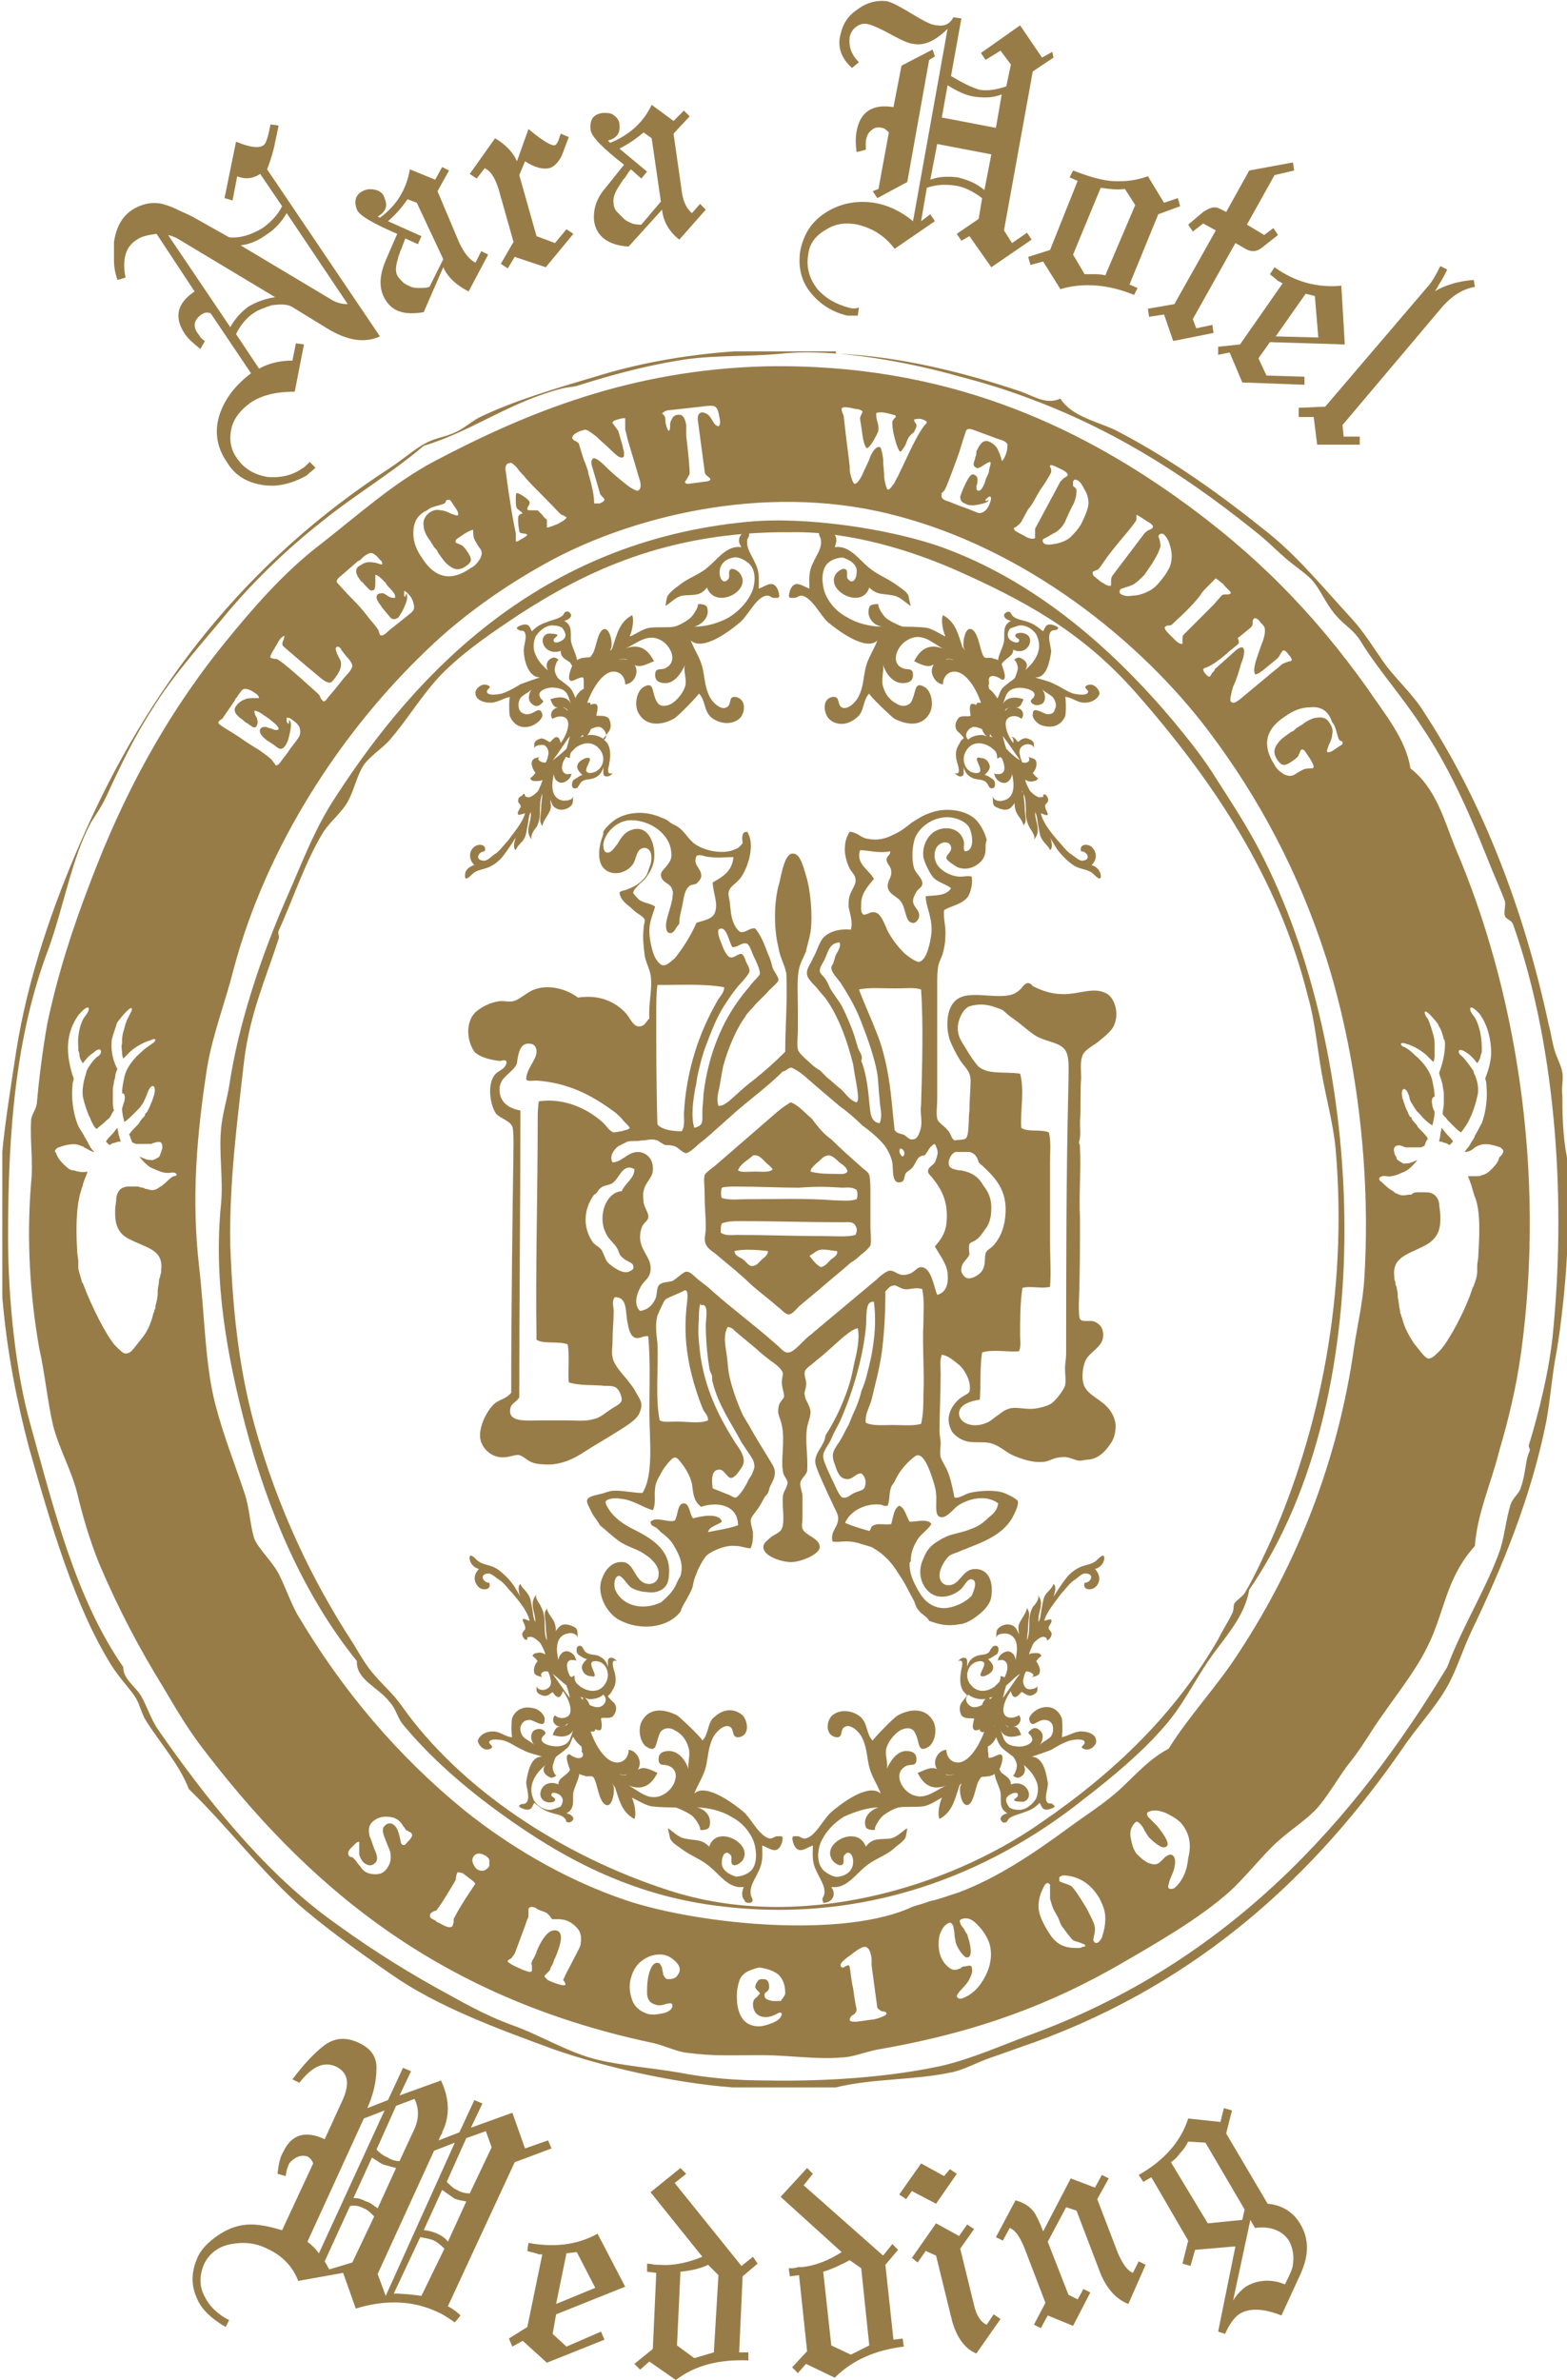 <?xml version="1.0" encoding="utf-8"?>
<!-- Generator: Adobe Illustrator 23.1.0, SVG Export Plug-In . SVG Version: 6.00 Build 0)  -->
<svg version="1.1" id="レイヤー_1" xmlns="http://www.w3.org/2000/svg" xmlns:xlink="http://www.w3.org/1999/xlink" x="0px"
	 y="0px" viewBox="0 0 136.1 206.6" style="enable-background:new 0 0 136.1 206.6;" xml:space="preserve">
<style type="text/css">
	.st0{fill-rule:evenodd;clip-rule:evenodd;fill:#987c48;}
	.st1{fill:#987c48;}
</style>
<g>
	<path class="st0" d="M72.2,98.9c0.8,0.8,1.6,1.5,2.5,2.3c0.3,0.3,0.7,0.5,0.8,0.8c0.1,0.4,0.1,1.1,0.1,1.5c0,1.2,0,2.1,0,3
		c0,0.5,0.1,1.2,0,1.6c-0.1,0.2-0.5,0.6-0.8,0.8c-0.3,0.3-0.7,0.6-0.9,0.7c-0.9,0.8-1.8,1.5-2.7,2.3c-0.6,0.5-1.1,0.9-1.8,1.5
		c-0.3,0.3-0.6,0.7-0.9,0.7c-0.3,0-0.7-0.5-1-0.7c-0.9-0.8-1.9-1.5-2.7-2.3c-0.3-0.3-0.6-0.5-0.9-0.8c-0.6-0.5-1.1-0.9-1.8-1.5
		c-0.3-0.2-0.7-0.5-0.8-0.8c-0.2-0.4,0-0.9,0-1.4c0-1-0.1-1.8-0.1-3c0-0.6-0.1-1.2,0-1.6c0.1-0.2,0.5-0.5,0.9-0.8
		c1.5-1.3,3-2.6,4.5-3.9c0.6-0.5,1.2-1.1,1.9-1.5c0,0,0.1-0.1,0.2-0.1c0.6,0.2,1.2,0.9,1.8,1.4C71.1,97.9,71.6,98.5,72.2,98.9z
		 M72.9,100.9c-0.2-0.2-0.6-0.6-0.9-0.6c-0.5,0-0.7,0.4-1,0.6c-0.3,0.3-0.6,0.5-0.6,0.8c0.7,0.2,1.5,0.2,2.2,0.2
		c0.3,0,0.8,0.1,1-0.2C73.6,101.4,73.2,101.1,72.9,100.9z M66.5,100.9c-0.3-0.3-0.6-0.7-1.1-0.6c-0.4,0.4-1.1,0.7-1.3,1.3
		c0.3,0.2,0.9,0.1,1.5,0.1c0.5,0,1.3,0.1,1.5-0.2C67,101.3,66.7,101.1,66.5,100.9z M73.2,103.1c-1.5-0.1-2.5-0.1-3.8,0
		c-1.7,0-3.6-0.1-5.5-0.1c-0.3,0-0.9,0-1.2,0.1c-0.1,0.2-0.1,0.8,0,0.9c0.7,0.2,1.4,0.1,2.1,0.1c2.7,0,5.2-0.1,7.7,0.1
		c0.6,0,1.3,0.1,1.9-0.1c0.1-0.2,0.1-0.6,0-0.8C74,103,73.5,103.1,73.2,103.1z M73.2,106.1c-3.1,0-6-0.1-8.9-0.1
		c-0.5,0-1.1,0-1.6,0.2c-0.1,0.1-0.1,0.6-0.1,0.8c0.4,0.3,1,0.2,1.4,0.2c2.5,0,5,0.1,7.5,0.1c1.1,0,2.1,0.1,2.8-0.1
		c0.1-0.2,0.2-0.5,0-0.8C74.1,106,73.6,106.1,73.2,106.1z M63.8,108.6c0,0.4,0.4,0.5,0.7,0.7c0.3,0.2,0.5,0.6,0.8,0.6
		c0.4,0,0.6-0.3,0.8-0.5c0.2-0.2,0.6-0.4,0.6-0.8C65.8,108.5,64.6,108.4,63.8,108.6z M71.2,108.5c-0.4,0.1-0.6,0.4-0.9,0.5
		c0.3,0.4,0.6,0.8,1,1c0.4-0.1,0.6-0.4,0.8-0.6c0.2-0.2,0.7-0.4,0.6-0.8C72.3,108.6,71.7,108.4,71.2,108.5z"/>
	<path class="st0" d="M64.9,72.2c0.7,1.1,0.1,3-0.5,3.9c-0.4,0.6-1,0.8-1.1,1.3c-0.1,0.3,0.1,0.7,0.1,1.1c0.1,0.8,0.1,1.2,0.4,1.8
		c0.1,0.2,0.3,0.5,0.5,0.6c0.5,0.1,0.8-0.4,1.3-0.3c0.5,0.6,0.8,1.4,1.1,2.2c0.2,0.4,0.3,0.8,0.4,1.2c0.1,0.3,0.6,0.9,0.5,1.1
		c0,0.2-0.8,0.8-1,1.1c-0.4,0.4-0.7,0.7-1,1c-0.3,0.4-0.7,0.7-0.9,1.1c-0.8,1.1-1.5,2.8-1.9,4.3c-0.1,0.5-0.2,1.1-0.3,1.7
		c-0.1,0.5-0.3,1.1-0.1,1.7c0.4,0,0.6-0.2,0.9-0.4c0.7-0.6,1.4-1.3,2.1-1.8c1-0.8,1.9-1.6,2.8-2.5c0-2.1,0.2-4.5,0.1-6.7
		c0-0.2-0.1-0.4-0.1-0.5c-0.2-0.6-0.5-1.2-0.6-1.9c-0.4-1.6-0.4-4,0.1-5.6c0.2-0.9,0.5-2.6,1.2-2.5c0.6,0,0.9,1.2,1.1,1.9
		c0.4,1.2,0.6,3.5,0.4,4.9c-0.1,0.6-0.3,1.2-0.4,1.7c-0.2,0.5-0.5,1-0.6,1.5c-0.2,0.9-0.1,2.3-0.1,3.6c0,0.6,0,1.1,0,1.7
		c0,0.6-0.1,1.3,0,1.7c0.1,0.4,0.9,1,1.2,1.3c0.2,0.2,0.5,0.4,0.7,0.5c0.2,0.2,0.4,0.4,0.6,0.6c0.5,0.4,0.9,0.8,1.3,1.1
		c0.4,0.4,0.7,0.9,1.3,1.1c0.2-0.2,0.1-0.6,0.1-0.8c-0.1-0.9-0.3-1.7-0.4-2.5c-0.5-2-1.2-4-2.3-5.6c-0.2-0.3-0.6-0.7-0.9-1.1
		c-0.3-0.3-0.8-0.8-0.8-1.1c-0.1-0.5,0.3-0.9,0.5-1.4c0.4-0.7,0.5-1.3,0.9-1.8c0.5-0.5,1.3-0.8,2.4-0.7c0.2-0.7-0.1-1.4-0.2-2
		c0-0.4,0-0.8,0.2-1.2c0.1-0.3,0.5-0.8,0.4-1.2c0-0.3-0.4-0.7-0.5-0.9c-0.3-0.6-0.5-1.4-0.4-2c0-0.4,0.2-0.9,0.4-1.2
		c0.8,0.1,0.9,0.5,1.5,0.6c0.9,0.2,1.6,0,2.2-0.3c0.7-0.3,1.2-0.7,1.7-1.1c0.5-0.3,0.9-0.6,1.5-0.8c1.2-0.5,3-0.4,4,0.5
		c0.5,0.5,0.8,1.1,1,1.8c-0.2,0.6,0,0.9-0.2,1.4c-0.2,0.6-1.2,1.4-2.3,1c-0.2-0.1-1-0.6-1-0.8c0-0.4,0.5-0.5,0.4-1
		c-0.1-0.4-0.6-0.5-1-0.2c-0.5,0.3-0.6,1.3-0.1,1.9c0.4,0.5,1.2,0.9,1.9,0.9c0.4,0,0.7-0.1,1,0c0.1,0.7-0.1,1.3-0.3,1.7
		c-0.5,0.7-1.4,0.8-2.1,1.2c-0.1,0.8,0.2,1.4,0.1,2.4c0,0.5-0.1,0.9-0.2,1.3c-0.1,0.4-0.3,0.7-0.4,1.1c-0.1,0.5-0.1,1.1-0.1,1.7
		c0,3.1,0,6.2,0,9.9c0,0.6-0.1,1.3,0,1.7c0.1,0.4,0.6,0.6,0.9,1c0.3,0.3,0.3,0.7,0.6,0.9c0.4-0.1,0.8,0,1-0.2
		c0.3-0.3,0.2-1.8,0.3-2.4c0-1,0.1-1.8,0.1-2.6c0-0.9-0.6-1.2-1-1.9c-0.3-0.5-0.6-1.1-0.8-1.6c-0.4-1.2-0.3-3,0.7-3.6
		c1.2-0.8,3.7,0.2,5-0.5c0.2-0.1,0.4-0.3,0.5-0.4c0.3-0.4,0.6-0.7,1-0.2c0.8,0.4,1.6,0.7,2.7,0.7c1.4,0,2.7-0.7,3.8,0
		c0.6,0.4,1,1.6,0.6,2.6c-0.2,0.6-0.9,1.1-1.5,1.6c-0.4,0.3-1.2,0.7-1.3,1.2c-0.2,0.5-0.1,1.3-0.1,1.9c-0.1,1.3,0,2.6-0.1,3.8
		c0,0.6,0.1,1.2-0.1,1.8c0.1,0.1,0.1,0.3,0.1,0.5c0.1,1.8-0.1,4,0,6c0,2.6,0,5.1-0.1,7.5c0,0.5,0,1.1,0.1,1.3
		c0.2,0.3,0.8,0.1,1.2,0.2c0.5,0.2,0.9,0.6,0.8,1.4c-0.1,0.8-1,1.2-1.4,1.8c-0.3,0.4-0.5,1.5-0.3,2.2c0.2,0.8,1.1,1.2,1.7,1.7
		c0.5,0.4,1,1,1.1,1.9c0,0.8-0.2,1.3-0.5,1.7c-0.4,0.6-1,1.2-1.8,1.3c-0.3,0-0.6,0.1-0.8,0.1c-0.5,0-0.9-0.4-1.6-0.3
		c-0.7,0-1.1,0.4-1.6,0.4c-1,0.1-2-0.3-2.7-0.6c-0.6-0.3-1.1-0.8-1.8-1c-0.6-0.2-1.5,0-2.2-0.2c-0.4-0.1-1.1-0.5-1.3-1
		c-0.6-1.2,0.2-2.3,0.9-2.8c0.3-0.2,0.6-0.3,0.7-0.5c0.1-0.4,0-0.8-0.1-1.1c-0.2-0.5-0.5-1-0.9-1.3c-0.4-0.3-0.8-0.7-1.4-0.8
		c-0.2,0.5-0.1,1.1-0.1,1.6c0,1.7-0.1,3.5-0.1,5.1c0,0.3,0.1,0.6,0.1,1c0,0.4-0.1,0.8,0,1.2c0.1,0.3,0.3,0.6,0.4,0.8
		c0.4,0.7,0.6,1.7,0.8,2.7c0.4,0.1,0.9-0.3,1.3-0.4c0.8-0.2,2.2-0.3,3,0c0.3,0.1,1.1,0.5,1.2,0.7c0.1,0.4-0.3,1.1-0.5,1.5
		c-0.9,1.5-2.6,2.1-4.4,2.8c-0.4,0.2-0.9,0.3-1.1,0.5c-0.3,0.3-0.8,1-0.8,1.7c0,0.4,0.3,0.8,0.7,0.8c1.1,0.1,1.2-1.4,2.4-1.4
		c1.1,0,1.6,1,1.4,2.4c-0.1,0.7-0.7,1.3-1.4,1.8c-0.4,0.3-1,0.6-1.4,0.6c-1,0.2-1.8,0-2.6-0.3c-0.2-0.4-0.6-0.5-0.9-0.9
		c-0.2-0.2-0.3-0.5-0.4-0.8c-0.4-0.7-0.8-1.6-1.3-2.3c-0.6-1-1.3-1.8-2.4-2.4c-0.7-0.2-1.4-0.5-2.2-0.5c-0.4,0-0.9,0.1-1.2,0
		c-0.2-0.9,0.5-1.2,0.5-2c0-0.4-0.3-0.8-0.5-1.3c-0.4-0.8-0.7-1.5-1.1-2.4c-0.2-0.5-0.4-0.9-0.4-1.3c0.1-0.9,0.8-1.3,0.9-2.2
		c0.9-1.4,1.7-3.1,2.2-4.9c0.1-0.4,0.2-0.9,0.3-1.4c0.2-0.8,0.5-2.1,0.3-3c-0.5,0.1-0.9,0.5-1.3,0.8c-0.7,0.6-1.4,1.3-2.3,2
		c-0.3,0.3-1,0.7-1,1c-0.1,0.3,0.2,0.8,0.1,1.2c0,0.3-0.2,0.6-0.1,0.8c0,0.4,0.4,0.8,0.5,1.4c0,0.5-0.2,0.9-0.3,1.4
		c-0.2,1.2,0.1,2.5,0,3.8c-0.1,0.4-0.6,0.7-0.6,1.1c0,0.3,0.2,0.8,0.2,1.1c0,0.5,0,1.2,0,1.8c0,0.4-0.1,0.8,0,1
		c0.2,0.6,1.5,0.8,1.5,1.6c0,0.6-1.6,1.3-2.5,1.3c-0.8,0-2.4-0.5-2.4-1.3c0-0.4,0.4-0.6,0.7-0.9c0.3-0.2,0.8-0.4,0.9-0.7
		c0.3-0.6,0-2.1,0.1-2.8c0-0.4,0.4-0.8,0.4-1.2c0-0.3-0.4-0.6-0.4-1c-0.2-0.9,0.2-2.7-0.1-4c-0.1-0.5-0.4-1-0.3-1.4
		c0-0.2,0.1-0.5,0.2-0.6c0.1-0.2,0.3-0.3,0.3-0.5c0-0.3-0.2-0.8-0.2-1.2c0-0.3,0.1-0.6,0.1-0.8c-0.1-0.4-0.8-0.9-1.1-1.1
		c-0.5-0.4-0.9-0.7-1.2-1c-0.6-0.5-1.2-1-1.8-1.5c-0.2-0.2-0.4-0.4-0.7-0.4c-0.4,0.7-0.2,1.6-0.1,2.3c0.1,0.6,0.1,1.1,0.2,1.7
		c0.2,1.1,0.7,2.5,1.2,3.6c0.2,0.4,0.5,0.8,0.7,1.2c0.5,0.9,0.9,1.5,1.5,2.5c0.3,0.5,0.6,0.9,0.6,1.3c0,0.5-0.2,0.8-0.4,1.2
		c-0.1,0.2-0.1,0.4-0.2,0.6c-0.1,0.2-0.3,0.3-0.3,0.4c-0.2,0.3-0.3,0.6-0.6,1c-0.2,0.3-0.6,0.7-0.6,1c0,0.4,0.2,0.8,0.2,1.1
		c0,0.4,0,0.8-0.2,1.3c-0.5,0-0.8-0.2-1.3-0.2c-0.9-0.1-2,0.4-2.5,0.8c-0.3,0.3-0.6,0.9-0.8,1.3c-0.1,0.3-0.2,0.5-0.3,0.8
		c-0.1,0.3-0.1,0.6-0.2,0.8c-0.1,0.3-0.3,0.6-0.5,1c-0.2,0.3-0.4,0.7-0.5,1c-0.6,0.8-1.7,1.3-3,1.3c-0.5,0-1.2-0.1-1.7-0.3
		c-0.8-0.3-1.2-0.6-1.7-1.3c-0.4-0.6-0.8-1.7-0.4-2.6c0.2-0.6,0.8-1.5,1.8-1.4c1.1,0.1,1,1.9,2.3,1.9c0.4,0,0.8-0.3,0.8-0.8
		c0.1-0.7-0.6-1.4-1.1-1.7c-0.6-0.5-1.6-0.7-2.3-1.2c-0.7-0.5-1.2-1-1.7-1.4c-0.2-0.4-0.6-0.8-0.8-1.3c-0.1-0.2-0.4-0.7-0.3-0.9
		c0.1-0.3,0.7-0.4,1.1-0.5c0.5-0.1,0.8-0.3,1.3-0.3c0.9,0,1.6,0.2,2.4,0.2c1-1.6,0.6-4.6,0.6-7.1c0-2.3,0.1-4.3-0.1-6.5
		c-0.4-0.1-0.8,0.3-1.2,0.1c-0.4-0.2-0.5-0.8-0.6-1.3c-0.2-1,0-2.2-1.1-2.2c-0.3,0.4-0.1,0.8-0.1,1.2c0,0.9-0.1,1.7-0.1,2.7
		c0,0.4-0.1,0.9,0,1.3c0.1,0.7,0.9,1.5,1.3,2c0.2,0.3,0.5,0.6,0.7,1c0.3,0.6,0.7,0.9,0.4,1.7c-0.2,0.7-1.1,1.2-1.7,1.6
		c-1.1,0.7-2,1.2-3.1,1.9c-0.9,0.6-2.2,1.3-3.8,1.1c-0.3,0-0.7-0.1-0.9-0.2c-0.4-0.2-0.8-0.6-1.1-0.6c-0.4,0-0.8,0.2-1.2,0.2
		c-1.1,0.1-2-0.8-2.1-1.7c-0.1-1,0.6-2.4,1.3-3c0.4-0.3,1-0.4,1.4-0.9c0-6.7,0.1-14.6,0.2-21.5c0-0.5,0-1.3-0.1-1.6
		c-0.2-0.5-1-0.7-1.4-1.1c-0.5-0.7-0.8-2.4-0.2-3.3c0.3-0.5,1-0.5,1.1-1.2c-0.1-0.3-0.4-0.1-0.6-0.1c-0.8-0.1-1.7-0.3-2.2-0.8
		c-0.8-1.2-0.7-2.9,0.3-3.6c0.5-0.4,1.4-0.8,2.1-0.8c0.3,0,0.7,0.1,1,0c0.5-0.1,1.2-0.8,1.8-1c1.3-0.5,2.9,0,3.8,0.7
		c1.9-0.3,3.3,0.4,4.2,1.4c0.4,0.5,0.6,1.1,1.1,1.1c0.5,0,0.6-0.4,0.9-0.7c-0.1-1.3,0.3-2.6,0.1-3.8c-0.1-0.5-0.4-1.1-0.5-1.6
		c-0.1-0.8-0.2-1.6-0.1-2.4c0-0.3,0.1-0.5,0.1-0.7c0-0.2-0.3-0.4-0.6-0.6c-0.3-0.2-0.5-0.4-0.6-0.5c-0.5-0.4-0.9-0.7-1-1.3
		c0.1-0.2,0.5-0.2,0.7-0.3c0.5-0.2,0.9-0.4,1.3-0.8c0.4-0.4,0.4-0.5,0.6-1.1c0.2-0.4,0.4-1.6-0.4-1.7c-0.8,0-0.7,1.1-1.1,1.5
		c-0.5,0.7-1.9,1.1-2.6,0.1c-0.4-0.6-0.3-1.7,0-2.5c0.1-0.2,0.1-0.4,0.1-0.5c0.2-0.4,0.8-0.9,1.1-1.1c1.2-0.7,2.7-0.7,4-0.1
		c0.3,0.1,0.5,0.2,0.7,0.4c0.3,0.2,0.6,0.3,0.7,0.4c0.6,0.4,0.9,1.1,1.5,1.5c0.9,0.6,2.5,0.9,3.5,0.4c0.3-0.1,0.4-0.3,0.6-0.5
		C64.4,72.5,64.5,72.2,64.9,72.2z M84.1,71.7c-0.5-0.6-1.6-0.9-2.4-0.7c-1.1,0.2-2.1,1.1-2.3,2c-0.2,0.7-0.2,1.8,0,2.4
		c0.2,0.5,0.8,0.9,0.7,1.4c-0.1,0.3-0.3,0.3-0.5,0.6c-0.1,0.2-0.3,0.5-0.3,0.8c0,0.6,0.7,0.8,0.5,1.5c-0.1,0.2-0.3,0.5-0.6,0.4
		c-0.6-0.1-0.5-1.3-1-1.9c-0.3-0.4-1.1-0.6-1.1-1.3c0-0.5,0.4-0.8,0.3-1.3c0-0.4-0.4-0.6-0.4-1c0-0.3,0.4-0.4,0.3-0.7
		c-1,0.2-1.9-0.1-2.6-0.1c-0.4,1.2,0.8,1.7,1.2,2.5c-0.4,0.5-1.1,1.2-1.1,2.1c0,0.3-0.1,0.8,0.2,1c0.4,0,0.6-0.3,1-0.2
		c0.6,0.1,0.9,1.3,1.2,1.8c0.4,0.7,0.9,1.3,1.3,1.7c0.2,0.2,1,0.8,1.3,0.8c0.7-0.1,1-1.7,1.1-2.5c0.1-1.4-0.5-2.3-0.5-3.2
		c0.8-0.1,1.8,0,2.2-0.7c-0.5-0.4-1.2-0.5-1.6-1c-0.3-0.4-0.7-1.2-0.8-1.7c-0.1-0.8,0.2-1.6,0.8-2.1c0.9-0.7,2.4-0.5,2.7,0.7
		c0.1,0.4-0.1,0.6,0.1,0.9C84.7,73.9,84.5,72.3,84.1,71.7z M58.2,81c-0.4,0-0.4-0.7-0.3-1.1c0.1-0.5,0.4-1.3,0.5-1.9
		c0-0.2,0.1-0.6,0-0.7c-0.1-0.7-1-0.6-1-1.4c0-0.2,0.3-0.5,0.4-0.6c0.3-0.4,0.6-0.7,0.5-1.3c-0.1-1.6-1.8-2.8-3.5-2.8
		c-1.2,0-2.3,1.1-2.4,2.1c0,0.4,0.1,0.7,0.3,0.7c0.4,0.1,0.7-0.5,0.9-0.7c0.3-0.5,0.6-1,1.1-1.2c1.6-0.7,2.3,1.2,2.1,2.6
		c-0.1,0.6-0.4,1.1-0.7,1.5C56,76.4,55,77.1,55,77.5c0,0.1,0.4,0.5,0.5,0.6c0.4,0.3,1,0.3,1.4,0.6c-0.2,0.7-0.5,1.3-0.5,2.1
		c0,0.7,0.2,1.6,0.4,2.1c0.1,0.3,0.5,0.9,0.8,0.9c0.4,0,0.7-0.4,1-0.6c0.8-1,1.4-2,1.9-3.1c0.6-0.2,1.4-0.3,1.6-0.9
		c0.3-0.8-0.2-1.8-0.2-2.6c0.9-0.5,1.7-1,1.8-2.2c-0.6,0-1.3,0.1-2,0c-0.5,0-0.9-0.3-1.2-0.1c-0.4,0.8,0.5,1.1,0.4,1.8
		c0,0.2-0.3,0.5-0.4,0.6c-0.2,0.1-0.5,0.1-0.6,0.2c-0.4,0.3-0.5,0.9-0.6,1.5c-0.1,0.6-0.3,1.1-0.3,1.8C58.6,80.6,58.6,81,58.2,81z
		 M62.4,80.7c-0.1,0.3,0.1,0.8,0.3,1.3c0.1,0.3,0.4,1,0.7,1.1c0.4,0.1,0.6-0.3,1-0.3c0.2,0.1,0.3,0.4,0.4,0.7
		c0.1,0.2,0.3,0.5,0.3,0.8c0,0.2-0.6,0.9-0.9,1.2c-0.6,0.7-0.9,1.2-1.3,1.8c-0.7,1.1-1.1,2.2-1.6,3.5c-0.3,0.8-0.5,1.6-0.7,2.5
		c-0.1,0.4-0.1,0.8-0.2,1.1c-0.2,1.1-0.4,2.5-0.1,3.5c0.8-0.2,0.7-0.5,0.7-1.3c0-0.6,0.1-1.1,0.1-1.6c0.4-3.4,1.6-6.3,3.3-8.5
		c0.2-0.3,0.5-0.6,0.8-1c0.3-0.4,0.8-0.8,0.8-1c0-0.4-0.4-1.2-0.5-1.4c-0.2-0.4-0.4-1.2-0.7-1.2c-0.4-0.1-0.8,0.4-1.2,0.3
		C63.3,81.8,63.1,80.2,62.4,80.7z M71.7,83.1c-0.2,0.5-0.5,0.8-0.5,1.2c0,0.2,0.3,0.4,0.5,0.7c0.2,0.3,0.3,0.6,0.4,0.8
		c0.3,0.5,0.7,1,1,1.5c0.4,0.8,0.8,1.7,1.1,2.6c0.1,0.3,0.2,0.7,0.3,1c0.1,0.4,0.5,0.7,0.3,1.2c0.4,0.9,0.6,2.4,0.7,3.6
		c0.1,0.9,0.1,1.7,0.9,1.8c0.3-0.7,0-1.4,0-2.1c-0.1-0.7-0.1-1.5-0.2-2.2c-0.3-1.6-0.9-3.2-1.4-4.5c-0.5-1.3-1.1-2.3-1.8-3.4
		c-0.3-0.4-0.8-0.9-0.8-1.3c0-0.2,0.2-0.3,0.2-0.5c0.1-0.2,0.1-0.4,0.2-0.6c0.2-0.4,0.5-0.8,0.3-1.1C72.1,81.9,72,82.4,71.7,83.1z
		 M57.7,85.5c-0.1,0-0.4,0-0.6,0C57,86.3,57,87.1,57,87.9c0,3.3,0,6.4,0.1,9.7c0.4,0.5,1.4,0.6,2.1,0.6c0.3-0.4,0.2-1,0.2-1.5
		c0.2-3.9,1.4-7.2,2.9-9.8c0.2-0.4,0.6-0.7,0.6-1.2C61.3,85.4,59.3,85.5,57.7,85.5z M77.8,85.8c-1.1,0-2.4-0.1-3.2,0.1
		c0.5,1.3,1.1,2.6,1.6,3.9c0.4,1,0.7,2.2,0.9,3.3c0.3,1.6,0.4,3.2,0.6,5c0.2,0.3,0.5,0.3,0.8,0.4c0.2,0.1,0.5,0.5,0.8,0.4
		c0.4,0,0.6-0.6,0.7-1.1c0.1-0.6-0.1-1.2,0-1.9c0.1-3.3,0.2-7.2,0-10C79.5,85.7,78.7,85.8,77.8,85.8z M83.3,122.8
		c0.1,0.8,1.3,1.2,2.4,0.7c0.3-0.1,0.6-0.4,0.9-0.6c0.3-0.2,0.6-0.5,1-0.6c0.5-0.2,1.2,0,1.9,0c0.6,0,1.3-0.2,1.7-0.4
		c0.4-0.2,1.1-1.1,1.3-1.6c0.1-0.5,0-1,0-1.5c0-0.4,0.1-0.9,0.1-1.3c0-7.9,0-15.3,0.2-23.5c0-1,0.1-2.1-0.2-2.7
		c-0.4-0.8-1.5-0.8-2.5-1.3c-0.7-0.4-1.4-1.1-2-1.5c-0.1-0.1-0.3-0.2-0.4-0.3c-0.3-0.2-0.5-0.5-0.8-0.6c-0.5-0.2-1.1-0.4-1.7-0.4
		c-0.4,0-0.9,0.1-1.1,0.2c-0.4,0.2-0.8,0.9-0.9,1.6c-0.1,1,0.4,1.5,0.8,2.2c0.3,0.5,0.7,1.1,1,1.4c0.9,0.7,2.1,0.4,3.6,0.6
		c0.4,1.4,0,3.3,0.1,4.7c0.5,0.4,1.7,0.1,2.4,0.4c0.2,0.8,0.1,1.7,0.1,2.6c0,2.3,0,4.5,0,6.8c0,1.4,0.1,2.8,0,4
		c-0.7,0.2-1.7-0.1-2.4,0.1c-0.2,1.3-0.2,2.8-0.2,4.1c0,0.5,0.1,1-0.1,1.4c-0.9,0.1-2.2-0.2-3.2,0.1c-0.2,1.2-0.1,2.8-0.2,4.1
		C84.4,121.6,83.2,121.9,83.3,122.8z M46.6,91.3c0-0.4-0.2-0.7-0.6-0.7c-0.8-0.1-1,0.8-1.1,1.7c-0.3,0.8-1.4,1.1-1.5,2.1
		c-0.1,1.2,0.7,1.8,1.8,2c0,8.4-0.1,16.2-0.1,24.9c-0.3,0.5-0.8,0.5-0.8,1.2c0,1,1.6,0.8,2.7,0.8c0.7,0,1.4,0,2.2,0
		c0.8,0,1.6,0.1,2.3-0.1c0.6-0.1,1-0.5,1.6-0.9c0.5-0.3,0.9-0.5,0.9-0.8c0-0.4-0.3-1-0.6-1.1c-0.2-0.1-0.6-0.1-0.9-0.1
		c-1-0.1-2.2,0-3.1-0.3c-0.1-0.9,0.1-2.3-0.1-3.3c-0.7-0.3-2.1,0-2.7-0.4c-0.1-6,0.1-12.6,0.1-18.8c0-0.7,0-1.3,0.1-1.9
		c2.2-0.3,4.1,0.6,5.4,1.7c0.4,0.3,0.7,0.9,1.1,1c0.2,0,0.5-0.1,0.7-0.1c0.2-0.1,0.6-0.1,0.7-0.3c-0.2-0.3-0.5-0.5-0.7-0.8
		c-0.3-0.3-0.5-0.5-0.8-0.7c-1.8-1.3-3.8-2.4-6.6-2.6c-0.3,0-0.8,0.1-0.9-0.1C45.7,92.8,46.6,92,46.6,91.3z M79.2,101.4
		c-0.2,0.2-0.4,0.3-0.5,0.4c-0.2,0.3-0.1,0.7-0.4,0.8c-0.9,0.3-0.7-1.1-0.8-1.7c-0.1-0.5-0.4-1.1-0.7-1.5c-0.5-0.6-1.2-1.2-1.9-1.7
		c-0.6-0.6-1.3-1.2-2-1.7c-0.7-0.6-1.3-1.1-2-1.7c-0.7-0.6-1.4-1.3-2.1-1.6C68.5,92.6,68.3,93,68,93c-1.3,1.3-2.7,2.3-4.2,3.6
		c-0.3,0.3-0.7,0.6-1,0.9c-0.7,0.6-1.3,1.2-2.1,1.8c-0.3,0.3-0.9,0.8-1.1,0.8c-0.3,0-0.7-0.5-1-0.6c-0.3-0.1-0.6-0.1-0.8-0.1
		c-0.3-0.1-0.5-0.3-0.7-0.4c-0.6-0.2-0.8,0-1.4,0c-0.4,0.1-0.9,0-1.2,0.1c-0.2,0.1-0.6,0.3-0.8,0.4c-0.4,0.3-0.8,0.9-0.5,1.4
		c0.8,0,1.3-0.9,2.2-0.9c0.7,0,1.4,0.6,1.3,1.6c0,0.6-0.7,1.1-0.8,1.8c-0.1,0.4,0,0.7,0,1c0.1,0.5,0.5,1,0.4,1.3
		c0,0.2-0.3,0.4-0.5,0.7c-0.1,0.2-0.2,0.6-0.2,0.8c-0.1,1.2,0.8,1.8,0.9,2.7c0.1,1.1-0.6,1.2-0.9,1.9c-0.4,0.7-0.5,1.6,0,2
		c0.6-0.1,1-0.4,1.3-1c0.2-0.4,0.1-0.9,0.3-1.2c0.2-0.3,0.8-0.3,1.2-0.4c0.4-0.2,1-0.9,1.3-0.8c0.3,0,0.8,0.6,1.1,0.8
		c0.4,0.3,0.8,0.6,1.1,0.9c1.8,1.6,3.6,2.9,5.4,4.5c0.4,0.3,0.8,0.9,1.2,0.8c0.3,0,0.8-0.5,1.1-0.8c0.3-0.3,0.6-0.6,0.9-0.8
		c0.1-0.1,0.1-0.1,0.1-0.1c1.9-1.6,3.6-3,5.5-4.6c0.3-0.3,0.9-0.8,1.2-0.8c0.3,0,0.5,0.2,0.8,0.3c0.2,0.1,0.5,0.1,0.8,0
		c0.5-0.1,0.7-0.6,1.1-0.6c0.9,0,1.1,1.7,1.4,2.4c0.8-0.2,1-1,0.9-1.9c-0.1-0.9-0.8-1.7-1.1-2.3c0.5-0.6,0.9-1.1,1-2
		c0.2-1.8-0.4-2.9-1.1-3.8c-0.2-0.3-0.5-0.5-0.5-0.7c0-0.4,0.4-0.5,0.6-0.8c0.1-0.2,0.2-0.6,0.2-0.6c0.1-0.3,0-0.6-0.2-1
		c-0.5,0.2-0.6,0.7-0.9,1C79.6,100.3,79.6,101,79.2,101.4z M78.4,100.4c0.3-0.2,0.1-0.7-0.2-0.7C78,99.9,78.2,100.3,78.4,100.4z
		 M84.5,110.9c0.3-0.1,0.7-0.4,0.8-0.6c0.3-0.4,0.2-1,0.3-1.5c0.1-0.3,0.4-0.4,0.6-0.6c0.6-0.6,1-1.5,1.1-2.5c0.3-2.5-1-3.6-2.3-4.8
		c-0.1-0.4-0.3-0.8-0.8-0.9c-0.2,0-1.1,0-1.2,0c-0.4,0.1-0.8,0.9-0.5,1.3c0.2,0.2,0.7,0.3,1,0.3c1,0.2,1.5,0.6,1.9,1.3
		c0.4,0.5,0.7,1.1,0.7,1.9c0,1-0.2,1.5-0.6,2c-0.2,0.3-0.5,0.7-0.7,0.8c-0.2,0.2-0.5,0.2-0.6,0.4c-0.1,0.3,0,0.7,0,0.9
		c-0.2,0.5-0.8,0.7-0.7,1.5C83.8,111.1,84.2,111,84.5,110.9z M53.2,102.7c-0.3,0.2-0.8,0.2-1,0.4c-0.3,0.2-0.3,0.5-0.6,0.6
		c-1,1.4-0.9,2.9-0.2,4c0.2,0.4,0.7,0.5,0.9,0.9c0.2,0.4,0.3,0.8,0.5,1c0.3,0.3,1.2,1,1.8,0.8c0.2-0.1,0.5-0.2,0.4-0.5
		c0-0.3-0.6-0.4-0.9-0.7c-0.4-0.3-0.3-0.6-0.6-1c-0.3-0.4-0.7-0.7-0.9-1.2c-0.7-1.4,0-3.5,1.4-3.6c0.3-0.7,1.1-1.1,1.1-1.9
		C54.1,100.9,53.8,102.3,53.2,102.7z M78.5,111.9c-0.4-0.1-0.7-0.4-0.9-0.3c-0.3,0-0.5,0.3-0.7,0.5c0,1.9-0.1,3.6-0.3,5.2
		c-0.2,1.5-0.6,2.9-0.9,4.2c-0.2,0.7-0.6,1.3-0.5,2c0.6,0.3,1.5,0.2,2.3,0.2c0.9,0,1.8,0.1,2.5-0.1c0.2-0.8,0.2-1.7,0.2-2.5
		c0.1-2.1-0.1-4.2,0-6.2c0-1,0.1-2-0.1-3C79.4,111.7,79,112,78.5,111.9z M61,122.2c-0.9-2.3-1.7-5.2-1.4-8.4c0-0.5,0.4-2.2-0.3-1.7
		c-0.4,0.2-1.2,0.5-1.5,0.7c-0.2,0.2-0.6,1.2-0.7,1.4c-0.2,0.7-0.1,1.6,0,2.4c0.1,2.1-0.2,4.8,0.2,6.7c0.4,0.2,0.9,0.1,1.4,0.1
		c1,0,2.1,0.2,2.8-0.1C61.5,122.8,61.2,122.7,61,122.2z M75.2,115.3c-0.3,2.9-1.3,6-2.3,8.2c-0.2,0.4-0.5,0.9-0.7,1.4
		c-0.2,0.5-0.7,1-0.7,1.5c0,0.4,0.2,0.7,0.3,1c0.1,0.3,0.3,0.6,0.4,0.9c0.2,0.3,0.7,1.7,1,1.7c0.4,0.1,0.7-0.3,1-0.4
		c0.4-0.2,0.8-0.2,0.9-0.5c0.2-0.5,0-1-0.3-1.2c-0.5,0-0.7,0.5-1.2,0.5c-0.7,0-0.9-0.7-1.1-1.3c-0.4-1,0-1.3,0.5-2.1
		c0.3-0.5,0.5-1,0.7-1.3c0.2-0.5,0.4-1,0.6-1.4c0.2-0.5,0.4-1,0.5-1.5c0.2-0.5,0.4-1,0.5-1.5c0.5-1.8,0.9-4.1,0.6-6.3
		c0,0-0.1,0-0.1,0C75.1,113,75.3,114.4,75.2,115.3z M60.8,113.3c-0.1,0.3-0.1,0.8-0.1,1.2c-0.1,1.2,0,2,0.1,2.9
		c0.4,3.2,1.7,5.7,3.1,7.9c0.3,0.4,0.7,1,0.7,1.5c0,0.4-0.2,0.6-0.4,0.9c-0.2,0.3-0.5,0.6-0.7,0.6c-0.4,0-0.6-0.9-1.2-0.7
		c-0.5,0.1-0.5,0.9-0.4,1.6c0.5,0.2,1,0.4,1.5,0.6c0.2,0.1,0.3,0.2,0.5,0.2c0.3-0.1,0.8-0.9,1-1.3c0.1-0.3,0.3-0.5,0.4-0.7
		c0.1-0.3,0.3-0.6,0.2-0.9c0-0.3-0.3-0.7-0.5-1c-0.2-0.3-0.4-0.6-0.6-0.9c-0.9-1.7-2-3.2-2.5-5.2c-0.1-0.2,0-0.5-0.1-0.7
		c-0.1-0.2-0.2-0.4-0.2-0.6c-0.2-1.2-0.3-2.6-0.3-3.7c0-0.5,0.3-1.9-0.4-1.7C60.8,113.1,60.8,113.2,60.8,113.3z M83.2,130.7
		c-0.4,0.3-1,1.1-1.5,1c-0.6-0.1-0.3-1.3-0.4-2c0-0.5-0.3-1.3-0.5-1.9c-0.2-0.5-0.7-1.8-1.3-1.4c-0.7,0.5-1.4,1.3-1.8,2.2
		c-0.1,0.2-0.3,0.4-0.3,0.5c-0.2,0.5-0.1,1.1-0.3,1.6c-0.3,0.1-0.5-0.1-0.7-0.1c-1.3-0.1-2.6,0.6-3,1.6c0.7,0.3,1.4,0.5,2.1,0.7
		c0.2-0.2,0.1-0.4,0.4-0.5c0.4-0.2,1,0,1.5-0.1c0.2-0.6,0.2-1.3,0.7-1.6c0.5,0.2,0.6,0.9,0.9,1.4c0.6,0,1.6-0.3,1.9,0.2
		c-0.4,0.6-1,0.9-1.3,1.5c-0.3,0.5-0.5,1.1-0.5,1.7c0,0.1-0.1,0.1-0.1,0.2c0,0.8,0.2,1.3,0.5,1.9c0.5,1,1.1,1.9,2.4,2
		c1,0,2.1-0.6,2.5-1.1c0.1-0.2,0.6-1.3,0-1.4c-0.4-0.1-0.7,0.7-1,0.9c-0.7,0.6-1.9,0.9-2.7,0.2c-0.8-0.7-1-1.9-0.5-2.9
		c0.3-0.8,0.7-1.2,1.4-1.6c0.3-0.2,0.6-0.3,0.8-0.4c0.6-0.2,1.3-0.3,2-0.6c0.6-0.2,1.1-0.6,1.5-1c0.4-0.3,0.7-0.6,0.8-1.2
		C85.6,129.7,84.1,130.1,83.2,130.7z M60.1,128.8c-0.2-0.8-0.6-1.4-1-1.9c-0.3-0.4-0.5-0.5-0.8-0.2c-0.4,0.4-0.7,0.8-1,1.4
		c-0.2,0.3-0.4,0.8-0.4,1.1c-0.1,0.6,0.1,1.3-0.2,1.9c-1-0.3-1.7-0.9-2.8-1c-0.5-0.1-1.3,0-1.3,0.3c0,0.2,0.2,0.5,0.4,0.8
		c0.7,0.9,1.5,1.3,2.5,1.8c1.3,0.7,2.8,1.7,2.6,3.7c0,0.3-0.1,0.8-0.3,1c-0.4,0.5-1.1,0.6-1.6,0.5c-0.5,0-1.1-0.2-1.4-0.4
		c-0.3-0.2-0.8-1.1-1.1-1c-0.3,0.1-0.4,0.6-0.3,1.1c0.5,1.4,2.3,2,4,1.2c0.5-0.4,1-0.9,1.3-1.5c0.1-0.3,0.3-0.6,0.4-0.8
		c0.3-1-0.1-1.8-0.5-2.5c-0.3-0.6-0.8-1-1.2-1.3c-0.1-0.1-0.2-0.2-0.3-0.3c-0.2-0.2-0.6-0.2-0.6-0.6c0.5-0.5,1.5,0.1,2.1-0.1
		c0.3-0.4,0.2-1.5,0.8-1.5c0.5,0,0.5,1,0.8,1.3c0.7-0.2,2.3-0.5,2.5,0.3c-0.4,0.3-1.1,0.4-1.2,0.9c0.9-0.2,1.8-0.3,2.6-0.6
		c0-1.7-1.7-2.1-3.2-1.6C60.2,130.3,60.2,129.5,60.1,128.8z"/>
	<path class="st0" d="M108.5,138c-0.4,2.4-2.2,4.2-3.5,6.1c-1.3,1.9-2.3,4-3.9,5.8c-1.9,2.2-4.4,4.3-7,6.3
		c-6.9,5.5-17.6,10.9-31.3,9.3c-8.1-0.9-14.2-4.4-19.2-8c-3.2-2.3-6.2-4.9-8.6-7.8c-0.5-0.6-0.6-1.4-1.2-2c-0.9-1.2-2.9-1.9-2.8-3.5
		c-4.6-5.7-7.7-12.9-9.7-20.5c-1.5-5.7-2.8-12.4-2.1-19.2c0.2-2.2-0.2-4.4,0-6.5c0.1-1.2,0.5-2.5,0.7-3.7c0.8-5.4,2.8-11.4,5.1-16.6
		c1.4-3.2,2.4-5.9,4.2-8.6c7-10.8,17.8-22.1,35.7-23.8c5-0.5,12.4,0.6,16.9,2.2c8.3,3,15,9,20.2,15.2c1.4,1.7,2.6,3.2,3.7,5
		c1.1,1.7,2.2,3.4,3.2,5.2C118.5,90.3,120.4,120.7,108.5,138z M45,53.4c-2.1,1.4-4.3,2.9-6,4.5c-2.1,1.9-3.5,4.5-5.3,6.5
		c-0.7,0.7-1.6,1.3-2.1,2c-0.6,0.9-0.8,2.1-1.4,3.2c-0.5,0.9-1.5,1.7-2.1,2.6c-1.6,2.6-2.7,6-3.9,8.6c-0.1,0.3,0.1,0.5,0,0.7
		c-1.1,3.4-2.5,6.5-3,10.6c-0.6,5.3-1.3,10.6-1.2,16c0.2,5.4,0.7,10.5,2.1,15.6c2,7.2,5,13.5,8.6,19c0.6,1,1.1,1.9,1.9,2.8
		c0.8,0.9,1.6,1.6,2.3,2.6c5.1,7.2,13.9,13,23.2,16c11.4,3.7,24.3-0.3,32.2-5.8c6.6-4.5,11.8-9.6,15.5-16c0.4-0.8,0.8-1.4,1.2-2.2
		c0.2-0.4,0.1-0.6,0.2-0.9c0.2-0.3,0.7-0.6,0.9-0.9c0.9-1.5,1.6-3.1,2.3-4.6c4.2-9.5,6.7-21.4,5.6-34c-0.2-2.1-0.8-4.3-1.2-6.5
		c-0.4-2.3-0.6-4.6-1.2-6.7c-2.6-10.5-8.5-19-14.8-26.2c-4.2-4.8-8.6-7.6-15.3-10.6c-4.2-1.9-9.7-3.6-14.8-3.5
		C57.9,46.1,50.7,49.7,45,53.4z"/>
	<path class="st0" d="M136.1,100.5c0,2.8,0,5.6,0,8.4c-0.1,2.3-0.5,6.1-0.9,8.4c-0.4,2-0.5,3.9-0.9,6.1c-1.3,6.5-3.8,12.6-6.5,18.2
		c-0.8,1.7-1.3,3.4-2.1,4.8c-1,1.8-2.7,3.6-3.9,5.4c-7.4,10.7-17.4,20.2-32,25.5c-1.2,0.4-2.5,0.9-3.7,1.3c-1.2,0.4-2.4,1.1-3.5,1.3
		c-3.3,0.7-6.7,0.5-10,1.3c-3,0-6,0-9,0c-5.2-0.4-11.2-1.8-15.5-3.3c-4.9-1.8-10.1-3.7-14.1-6.5c-2.9-2-5.8-4.1-8.1-6.1
		c-3.5-3.2-6.2-6.8-9.5-10c-0.8-2.1-2.5-4-3.7-5.9c-0.4-0.6-0.5-1.3-0.9-2c-0.5-0.8-1.4-1.7-2.1-2.8c-3.2-5.1-5.3-12.3-7.2-19
		c-1-3.8-1.9-8.2-2.3-13c0-4.2,0-8.4,0-12.6c0.2-2.3,0.8-6.1,1.2-8.7c1-6.4,3.2-12.7,5.6-18.2c5.8-13.4,14.4-24.4,26.9-32.5
		c1.2-0.8,2.2-1.7,3.2-2.2c0.8-0.4,1.7-0.5,2.5-0.9c0.7-0.3,1.3-0.9,2.1-1.3c2.9-1.4,6.6-2.5,10-3.5c3.5-1.1,7.7-1.9,12.1-2.2
		c2.9,0,5.9,0,8.8,0c0,0.1,0,0.1,0,0.2c5.5,0.2,11.3,1.7,15.8,3.2c1.3,0.4,2.4,1.3,3.7,0.7c1,1.6,3.3,2,4.9,2.8
		c4.8,2.5,9.1,5.6,13.2,8.9c2.6,2.1,4.8,4.8,7.2,7.4c1.1,1.2,2,2.7,3,4.1c1.1,1.4,2.4,2.6,3.2,3.9c5.2,7.9,8.8,17.4,10.9,27.2
		c0.2,0.7,0.3,1.5,0.5,2.2c0.2,0.7,0.6,1.4,0.7,2c0.1,0.6-0.1,1.4,0,2C135.7,96.5,135.7,98.4,136.1,100.5z M130.3,134.5
		c0.4-1.3,0.5-2.6,0.9-3.9c0.2-0.6,0.8-1,0.9-1.5c0.4-1.1,0.4-2.4,0.7-3c0.2-0.4-0.1-0.4,0-0.7c0.8-2.6,1.8-6.5,2.1-9.9
		c1.2-12.4,0-25.5-3.5-35.3c-0.1-0.3-0.6-0.4-0.7-0.7c-0.1-0.4,0.1-0.9,0-1.3c-0.5-1.3-1.1-2.6-1.6-3.9c-1.6-4-3.3-7.8-5.6-11.2
		c-1.6-2.5-3.9-5.1-5.3-7.4c-0.6-1-1.4-1.4-2.1-2.2c-1-1.1-1.4-2.4-2.3-3.3c-0.5-0.5-1.4-1.1-2.1-1.7c-0.7-0.6-1.4-1.3-2.1-1.9
		c-5.9-4.8-12.2-9-19.9-11.9c-2.1-0.8-4-1.4-6.3-2c-4.2-1.2-10.8-2.5-15.5-2c-3.3,0.3-6.2,0.1-9,0.6c-3.1,0.5-6.3,1.4-8.8,2.2
		c-0.4,0.1-0.7,0.1-1.2,0.2c-4.7,1.2-7.8,3.7-12.1,5c-2.8,2.4-6.2,4.4-9,6.7c-2.8,2.2-5.6,4.9-7.9,7.6c-2.3,2.8-4.8,5.5-6.7,8.6
		c-1.5,2.3-2.8,5-3.9,7.4c-0.4,0.9-0.9,1.6-1.4,2.4c-1.7,3.2-2.3,7.1-3.7,11C1.4,89.8,0.7,98,0.7,107.3c0,5.7,0.7,11.9,1.9,16.2
		c2.1,7.6,4,15.3,8.1,21.2c0,1.1,1.1,1.7,1.6,2.6c0.5,0.9,0.8,1.9,1.4,2.8c4.1,5.9,9,12.1,14.8,16.4c3,2.2,5.9,4.1,9.3,6
		c2.2,1.2,4.2,2.4,6.7,3.3c2.5,0.9,4.9,2.4,7.4,3c2.1,0.5,4.6,0.7,7,1.1c2.6,0.5,5.1,0.7,7.7,0.7c5.2,0.1,10.8-0.3,15.3-1.3
		c2.5-0.6,5-1.7,7.4-2.6c17.4-6.3,28.4-18.7,36.4-32C127,141.2,129.2,137.7,130.3,134.5z"/>
	<path class="st1" d="M125,99.1c0-0.2,0.1-0.4,0.1-0.6c0-0.2,0.1-0.4,0.1-0.6c0.2,0.2,0.3,0.4,0.5,0.6c0.2,0.2,0.4,0.4,0.5,0.6
		c0,0,0,0,0,0l-0.1,0.1l-0.1,0.1l-0.1,0.1c-0.2-0.1-0.3-0.2-0.5-0.2C125.3,99.1,125.1,99.1,125,99.1z M10.3,98.5
		c0-0.2-0.1-0.4-0.1-0.6c-0.2,0.2-0.3,0.4-0.5,0.6c-0.2,0.2-0.4,0.4-0.5,0.6c0,0,0,0,0,0l0.1,0.1l0.1,0.1l0.1,0.1
		c0.2-0.1,0.3-0.2,0.5-0.2c0.2-0.1,0.3-0.1,0.5-0.1C10.4,98.9,10.4,98.7,10.3,98.5z M132.1,117.5c-0.4,2.9-1.1,5.8-1.9,8.5
		c-0.7,2.8-1.9,5.4-2.1,8.2c-2.6,2.9-2.6,5.8-4.2,8.9c-1.1,2.2-3,4.5-4.6,6.9c-0.7,1.1-1.4,2.2-2.3,3.3c-0.8,1.1-1.5,2.3-2.3,3.3
		c-1,1.3-2.8,2.3-4.2,3.7c-1.3,1.3-2.4,2.7-3.7,3.9c-2.7,2.4-6.4,4.5-9.5,6.3c-5.9,3.4-12.3,5.9-21,7.4c-1.1,0.2-2.3,0.7-3.2,0.7
		c-2,0.2-4.7-0.2-6.9-0.2c-2.7,0-4.2,0.1-6.5-0.2c-1-0.1-2.1-0.7-3.2-0.9c-18.7-4-30-13.8-39.1-25.8c-1.2-1.6-2.2-3.3-3.2-5
		c-2.1-3.4-3.9-6.8-5.6-10.8c-0.8-2-1.4-4-1.9-6.1c-0.5-2-1.6-3.9-2.1-5.9c-0.5-2.2-0.7-4.5-1.2-6.7c-0.8-4.6-1.1-9.4-0.7-14.3
		c0.2-1.8-0.1-3.6,0-5.4c0-0.5,0.4-0.9,0.5-1.5c0.2-2.3,0.5-4.6,0.9-6.9c0.9-4.3,2.2-8.3,3.7-12.2c2.9-7.7,6.6-14.6,11.8-21
		c2.2-2.7,5-6,8.3-8.5c3.2-2.5,6.3-5.3,9.9-7.2c8-4.2,17-7.9,28.7-8.2c15.8-0.3,27.1,5.3,35.6,11.3c6.9,4.9,12,10.1,16.7,16.7
		c1.4,2.1,3.3,4.3,3.7,6.9c2.2,1.7,2.9,4.4,3.9,6.9C131.6,85.7,134.3,101.6,132.1,117.5z M113.8,61.4c-0.8,0-1.5,0.3-2.2,0.8
		c-1.7,1.1-2,2.5-0.9,4.2c0.2,0.4,0.5,0.6,0.8,0.8c0.4,0.2,0.7,0.2,1,0c0.3-0.2,0.5-0.3,0.7-0.4c0.2-0.1,0.5-0.1,0.8-0.1l0.1-0.1
		c0-0.2-0.2-0.6-0.7-1.3c-0.1-0.2-0.3-0.3-0.4-0.2c-0.1,0.1-0.1,0.3-0.2,0.4c0,0.1-0.1,0.2-0.1,0.2c-0.1,0.1-0.2,0.2-0.5,0.4
		c-0.3,0.2-0.5,0.3-0.7,0.3c-0.2,0-0.4-0.2-0.6-0.5c-0.3-0.5-0.3-0.9,0.1-1.4c0.2-0.3,0.6-0.6,1.2-1c0.1,0,0.2-0.1,0.4-0.3
		c0.2-0.1,0.3-0.2,0.5-0.3c0.5-0.4,1-0.6,1.3-0.6c0.5-0.1,0.9,0.1,1.1,0.5c0.2,0.3,0.3,0.6,0.2,1c0,0.2-0.1,0.5-0.3,0.9
		c-0.1,0.3-0.2,0.5-0.1,0.6c0.1,0,0.2,0,0.4-0.1c0,0,0.3-0.2,0.9-0.6l0-0.2c0,0-0.1-0.1-0.2-0.1c-0.1-0.1-0.1-0.1-0.1-0.1
		c0,0-0.1-0.2-0.2-0.6c-0.1-0.4-0.2-0.7-0.4-0.9C115.4,61.7,114.7,61.3,113.8,61.4z M107.3,56.1c-0.2,0.2-0.4,0.3-0.6,0.5
		c-1,0.9-1.7,1.3-2.1,1.4l-0.1,0.1c0,0.1,0.1,0.3,0.2,0.4c0.2,0.2,0.3,0.3,0.4,0.2c0.1-0.1,0.1-0.2,0.2-0.3c0.1-0.1,0.2-0.2,0.2-0.3
		l1.9-1.7c0.3-0.2,0.5-0.3,0.6-0.1c0.1,0.1,0.1,0.6-0.2,1.3c-0.2,0.7-0.4,1.4-0.7,2c-0.2,0.7-0.3,1.2-0.2,1.3
		c0.2,0.2,0.4,0.1,0.8-0.2l3-2.5c0.4-0.3,0.6-0.5,0.6-0.5c0.1-0.1,0.4-0.2,0.7-0.3l0.1,0l0.1-0.1c0-0.1-0.1-0.3-0.3-0.5
		c-0.2-0.3-0.4-0.4-0.5-0.3c0,0-0.1,0.1-0.2,0.3c-0.1,0.2-0.2,0.3-0.3,0.4l-1.1,0.9c-0.1,0.1-0.3,0.2-0.4,0.3
		c-0.2,0.1-0.4,0.2-0.4,0.1c-0.1-0.2-0.1-0.5,0.1-1.2c0.2-0.6,0.4-1.2,0.6-1.7c0.2-0.6,0.2-1,0.1-1.2c-0.2-0.3-0.4-0.4-0.4-0.5
		c-0.2-0.2-0.4-0.3-0.5-0.2c-0.1,0.1-0.1,0.2-0.1,0.4c0,0.2-0.1,0.3-0.2,0.4l-1.1,0.9C107.7,55.8,107.6,55.9,107.3,56.1z
		 M101.8,54.2c-0.1,0.1-0.2,0.1-0.3,0.1c-0.2,0-0.3,0.1-0.3,0.1c-0.1,0.1,0,0.3,0.3,0.6c-0.1-0.1,0.1,0.1,0.6,0.6
		c0.2,0.2,0.4,0.3,0.6,0.3c0-0.1,0-0.2,0-0.4c0-0.1,0-0.3,0.1-0.4c0.3-0.3,0.7-0.7,1.3-1.3c0.6-0.6,1-1,1.3-1.3l0.7-0.8
		c0.1-0.1,0.2-0.1,0.4-0.1c0.2,0,0.3,0,0.4-0.1l0,0c0-0.1-0.1-0.2-0.2-0.3c-0.1-0.1-0.2-0.2-0.3-0.3c-0.1-0.1-0.2-0.3-0.3-0.3
		c-0.2-0.2-0.4-0.3-0.5-0.4l-0.1,0.1c-0.1,0.1-0.3,0.3-0.6,0.6c-0.3,0.3-0.5,0.5-0.6,0.7C103.8,52.3,103,53.1,101.8,54.2z
		 M100.8,47.4c-0.1,0.4-0.3,0.8-0.6,1.3c-0.1,0.2-0.4,0.6-0.8,1.2c-0.3,0.3-0.6,0.6-0.9,0.8c-0.2,0.1-0.4,0.2-0.8,0.3
		c-0.2,0.1-0.4,0.1-0.4,0.2c-0.1,0.1-0.1,0.3,0.1,0.4c0.2,0.1,0.5,0.2,1,0.1c0.5,0,1-0.2,1.4-0.4c0.4-0.2,0.7-0.5,1.1-1
		c0.4-0.5,0.7-1,0.8-1.4c0.1-0.5,0.1-1-0.1-1.6c-0.1-0.4-0.3-0.7-0.5-0.9c-0.1-0.1-0.3-0.1-0.4,0c-0.1,0.1-0.1,0.2,0,0.4
		C100.8,47.2,100.8,47.4,100.8,47.4z M95,50c0.5,0.4,0.7,0.6,0.8,0.6c0.4,0.3,0.7,0.3,0.7,0.2c0,0,0-0.2,0-0.3c0-0.2,0-0.3,0.1-0.5
		l2.8-3.7c0.1-0.1,0.2-0.2,0.4-0.3s0.3-0.1,0.3-0.2c0.1-0.1,0-0.2-0.1-0.3c0,0-0.1-0.1-0.3-0.2c-0.6-0.4-0.9-0.6-1-0.6
		c0,0.1,0,0.2,0,0.3c0,0.1,0,0.2-0.1,0.3c-0.2,0.3-0.6,0.8-1.2,1.5c-0.5,0.6-0.9,1.1-1.2,1.5l-0.7,1c-0.1,0.1-0.2,0.2-0.3,0.2
		c-0.2,0.1-0.3,0.1-0.3,0.2C94.9,49.8,94.9,49.9,95,50z M93.5,42.6c0,0.4-0.1,0.9-0.4,1.4c-0.1,0.2-0.3,0.6-0.6,1.3
		c-0.2,0.4-0.5,0.7-0.8,0.9c-0.2,0.1-0.4,0.2-0.7,0.4c-0.2,0.1-0.4,0.2-0.4,0.2c-0.1,0.2,0,0.3,0.1,0.4c0.2,0.1,0.5,0.1,1,0
		c0.5-0.1,1-0.3,1.3-0.6c0.3-0.3,0.6-0.6,0.9-1.1c0.3-0.6,0.5-1.1,0.6-1.5c0.1-0.5,0-1-0.3-1.5c-0.2-0.4-0.4-0.7-0.6-0.8
		c-0.2-0.1-0.3-0.1-0.4,0.1c0,0.1,0,0.2,0,0.4C93.5,42.4,93.5,42.5,93.5,42.6z M88.2,46.1c0.5,0.3,0.8,0.4,0.9,0.5
		c0.4,0.2,0.7,0.2,0.8,0.1c0,0,0-0.2,0-0.3c0-0.2,0-0.3,0-0.5l2.2-4.1c0.1-0.1,0.2-0.2,0.3-0.3c0.2-0.1,0.3-0.2,0.3-0.2
		c0.1-0.1,0-0.2-0.1-0.3c0,0-0.1-0.1-0.3-0.2c-0.6-0.3-1-0.5-1.1-0.4c0,0.1,0,0.2,0.1,0.3c0,0.1,0,0.2,0,0.3c-0.2,0.4-0.5,0.9-1,1.6
		c-0.4,0.7-0.7,1.3-1,1.6l-0.6,1.1c-0.1,0.1-0.1,0.2-0.3,0.3c-0.1,0.1-0.2,0.2-0.3,0.2C88,45.9,88.1,46,88.2,46.1z M82.3,43.5
		c0.3,0.1,0.7,0.3,1.3,0.5c0.6,0.2,1,0.4,1.3,0.5c0.2,0.1,0.5,0,0.7-0.2c0.2-0.2,0.3-0.4,0.4-0.7c0.1-0.3,0.1-0.4,0-0.5
		c-0.1,0-0.1,0-0.2,0.1c-0.1,0.1-0.2,0.1-0.2,0.2l0,0.1l0.3-0.1c-0.1,0.2-0.4,0.3-0.9,0.4c-0.5,0.1-0.9,0.1-1.2-0.1
		c-0.3-0.1-0.4-0.3-0.4-0.6c0.2-0.6,0.4-1,0.5-1.2c0.3-0.6,0.5-0.8,0.7-0.7c0.2,0.1,0.3,0.2,0.3,0.4c0,0.2,0,0.4-0.1,0.6
		c0,0.2,0,0.4,0.2,0.4c0.2,0,0.4-0.3,0.6-0.9c0-0.1,0.1-0.3,0.2-0.5c0.1-0.2,0.1-0.3,0.1-0.4c0.1-0.4,0.2-0.6,0.1-0.7
		c-0.1,0-0.3,0.1-0.6,0.3c-0.3,0.2-0.5,0.3-0.6,0.2c-0.2-0.1-0.3-0.2-0.2-0.5c0-0.1,0.1-0.2,0.1-0.4c0.1-0.2,0.1-0.3,0.1-0.5
		c0.3-0.7,0.6-1,1-0.9c0.3,0.1,0.6,0.3,0.8,0.6c0.1,0.2,0.2,0.4,0.3,0.7c0.1,0.3,0.1,0.4,0.1,0.4c0.1,0,0.2-0.2,0.3-0.4
		c0.2-0.5,0.2-0.8,0.2-1c0-0.1-0.2-0.3-0.5-0.4c0,0-0.1,0-0.3-0.1c-0.1,0-0.3-0.1-0.3-0.1l-1.9-0.7c-0.3-0.1-0.5-0.1-0.6,0.1
		c-0.1,0.3-0.3,0.9-0.6,1.9c-0.3,0.8-0.5,1.4-0.7,1.9c-0.3,0.8-0.5,1.3-0.6,1.4c-0.2,0.2-0.3,0.3-0.2,0.3
		C81.7,43.2,81.9,43.4,82.3,43.5z M73.1,35.5c0,0.1,0,0.2,0.1,0.4c0.1,0.2,0.1,0.4,0.1,0.4c0.2,1.9,0.4,3.2,0.5,4.2
		c0,0.3,0,0.5,0.1,0.8c0.1,0.4,0.2,0.6,0.3,0.7c0.2,0,0.4-0.2,0.7-0.8c0.2-0.5,0.5-1,0.7-1.6c0.3-0.6,0.5-0.8,0.8-0.8
		c0.1,0,0.2,0.3,0.3,1c0,0.6,0.1,1.1,0.1,1.7c0.1,0.6,0.2,0.9,0.3,1c0.2,0,0.3-0.2,0.6-0.6c0.1-0.3,0.3-0.5,0.4-0.8
		c0.4-0.8,0.7-1.5,1.1-2.3c0.5-1,0.9-1.7,1.3-2.1c0-0.1-0.1-0.2-0.4-0.3c-0.3-0.1-0.5,0-0.7,0c0,0.1,0,0.2,0.1,0.3
		c0.1,0.1,0.1,0.2,0.1,0.3c0,0.1-0.1,0.2-0.2,0.5C79,37.8,78.9,38,78.9,38c-0.1,0.2-0.2,0.5-0.3,0.7c-0.2,0.3-0.3,0.5-0.4,0.5
		c-0.1,0-0.3-0.4-0.5-1.2c-0.2-0.7-0.2-1.2-0.2-1.3c0-0.2,0.1-0.3,0.3-0.5v-0.1c-0.1-0.1-0.3-0.1-0.6-0.2c-0.4-0.1-0.6-0.1-0.6-0.1
		c-0.3,0-0.5,0-0.5,0.1c0,0.1,0,0.4,0.1,0.7c0.1,0.3,0.1,0.5,0.1,0.7c0,0.2-0.2,0.5-0.4,0.9c-0.3,0.5-0.5,0.7-0.6,0.7
		c-0.1,0-0.3-0.4-0.4-1.2c-0.1-0.8-0.2-1.2-0.2-1.4c0-0.1,0.1-0.3,0.2-0.5l0-0.1c-0.1-0.1-0.3-0.2-0.6-0.2
		C73.5,35.3,73.1,35.3,73.1,35.5z M57.8,36.7c0.1,0.4,0.2,0.7,0.3,0.7c0.1-0.1,0.1-0.2,0.1-0.5c0-0.3,0.1-0.4,0.2-0.6
		c0.1-0.2,0.3-0.3,0.6-0.3c0.3,0,0.5,0.3,0.6,0.9c0,0.1,0,0.3,0,0.5c0,0.2,0,0.3,0,0.4c0.2,1.7,0.3,2.8,0.3,3.3
		c0,0.1-0.1,0.2-0.2,0.4c-0.1,0.2-0.2,0.3-0.2,0.3l0,0.1c0.1,0.1,0.2,0.1,0.3,0.1l1.5-0.2c0.2,0,0.4-0.1,0.4-0.2
		c0-0.1-0.2-0.2-0.3-0.3c-0.1-0.1-0.2-0.2-0.2-0.4l-0.6-4.5c0-0.4,0.1-0.5,0.3-0.6c0.3,0,0.5,0.1,0.7,0.3c0.1,0.1,0.2,0.3,0.4,0.6
		c0.1,0.2,0.3,0.3,0.4,0.3c0.1,0,0.2-0.3,0.1-0.7c-0.1-0.6-0.2-0.9-0.4-1c-0.1-0.1-0.5-0.1-1.2,0l-2.7,0.3c-0.4,0-0.6,0.2-0.7,0.3
		C57.8,36.1,57.8,36.3,57.8,36.7z M49.7,38c0,0.1,0.1,0.2,0.3,0.3c0.2,0.1,0.3,0.2,0.3,0.3l0.4,1.3c0,0,0.1,0.2,0.2,0.5
		c0.1,0.3,0.2,0.5,0.2,0.7c0.4,1.3,0.5,2.1,0.5,2.5l0,0.1c0.1,0,0.3,0,0.5,0c0.2-0.1,0.4-0.2,0.4-0.3c0-0.1-0.1-0.2-0.2-0.3
		c-0.1-0.1-0.2-0.2-0.2-0.3l-0.7-2.4c-0.1-0.3,0-0.5,0.1-0.6c0.2-0.1,0.6,0.2,1.1,0.7c0.5,0.5,1.1,1,1.6,1.4c0.6,0.5,1,0.7,1.2,0.7
		c0.2-0.1,0.3-0.3,0.2-0.8l-1.1-3.7c-0.1-0.5-0.2-0.8-0.2-0.8c0-0.1,0-0.4,0-0.8l0-0.1l0-0.1c-0.1,0-0.3,0-0.6,0.1
		c-0.4,0.1-0.5,0.2-0.5,0.3c0,0.1,0.1,0.1,0.2,0.3c0.1,0.1,0.2,0.3,0.3,0.4l0.4,1.4c0,0.2,0.1,0.3,0.1,0.5c0,0.2,0,0.4-0.1,0.4
		c-0.2,0.1-0.5-0.1-1-0.6c-0.4-0.4-0.9-0.8-1.3-1.2c-0.5-0.4-0.8-0.6-1-0.6c-0.4,0.1-0.6,0.2-0.6,0.2C49.8,37.7,49.7,37.9,49.7,38z
		 M43.9,40.7c0.1,0.7,0.2,1.6,0.4,2.8c0.2,1.4,0.4,2.3,0.5,2.8c0,0.1,0,0.2,0,0.4c0,0.2,0,0.3,0,0.3c0.1,0,0.2,0,0.3-0.1
		c0.4-0.2,0.7-0.4,0.7-0.5c0,0-0.2-0.1-0.4-0.1c-0.2,0-0.3-0.1-0.3-0.2C45.1,46,45,45.7,45,45.1c0-0.2,0-0.3,0.1-0.4
		c0,0,0.1-0.1,0.2-0.1c0.1,0,0.1-0.1,0-0.1c0-0.1-0.1-0.1-0.2-0.2c-0.1-0.1-0.2-0.1-0.2-0.2c-0.1-0.1-0.1-0.4-0.1-0.7
		c0-0.4,0-0.6,0.1-0.6c0.1,0,0.3,0.1,0.6,0.3c0.3,0.2,0.5,0.4,0.5,0.5c0,0.1,0,0.2-0.1,0.3c-0.1,0.2-0.1,0.3-0.1,0.3
		c0,0.1,0.2,0.1,0.4,0.1c0.3,0,0.4,0,0.5,0c0,0,0.1,0.1,0.4,0.4c0.2,0.3,0.4,0.4,0.4,0.4c0,0.1,0,0.2,0,0.4c0,0.2,0,0.3,0,0.3l0,0
		c0.1,0,0.4-0.1,0.9-0.3c0.6-0.3,0.8-0.5,0.8-0.6c-0.2-0.1-0.3-0.2-0.4-0.2c-0.1,0-0.6-0.6-1.6-1.6c-0.8-0.8-1.4-1.4-1.7-1.8
		c-0.2-0.2-0.4-0.4-0.6-0.7c-0.3-0.3-0.5-0.5-0.6-0.4C44,40.2,43.9,40.4,43.9,40.7z M35.9,46.3c0,0.8,0.3,1.5,0.8,2.2
		c1.1,1.7,2.5,2,4.2,0.8c0.4-0.2,0.6-0.5,0.8-0.8c0.2-0.4,0.2-0.7-0.1-1c-0.2-0.3-0.3-0.5-0.4-0.7c-0.1-0.2-0.1-0.5-0.1-0.8L41.1,46
		c-0.2,0-0.6,0.2-1.3,0.7c-0.2,0.1-0.3,0.3-0.2,0.4c0.1,0.1,0.3,0.1,0.4,0.2c0.1,0,0.2,0.1,0.2,0.1c0.1,0.1,0.2,0.2,0.4,0.5
		c0.2,0.3,0.3,0.5,0.3,0.7c0,0.2-0.2,0.4-0.5,0.6c-0.5,0.3-0.9,0.3-1.4-0.1c-0.3-0.2-0.6-0.6-1-1.2c0-0.1-0.1-0.2-0.3-0.4
		c-0.1-0.2-0.2-0.3-0.3-0.5c-0.4-0.5-0.6-1-0.6-1.3c-0.1-0.5,0.1-0.9,0.5-1.2c0.3-0.2,0.6-0.3,1-0.2c0.2,0,0.5,0.1,0.9,0.3
		c0.3,0.1,0.5,0.2,0.6,0.1c0-0.1,0-0.2-0.1-0.4c0,0-0.2-0.3-0.6-0.9l-0.3,0c0,0-0.1,0.1-0.1,0.2c-0.1,0.1-0.1,0.1-0.1,0.1
		c0,0-0.2,0.1-0.6,0.2c-0.4,0.1-0.7,0.2-0.9,0.4C36.2,44.7,35.9,45.4,35.9,46.3z M29.3,50.6c0.2,0.2,0.6,0.7,1.4,1.5
		c0.6,0.6,1,1.1,1.3,1.5c0.6,0.7,0.9,1.1,0.9,1.2c0.1,0.3,0.1,0.4,0.1,0.3c0.1,0.1,0.3,0.1,0.6-0.2c0.2-0.2,0.6-0.5,1.1-0.9
		c0.5-0.4,0.9-0.7,1.1-0.9c0.2-0.2,0.2-0.4,0.1-0.8c-0.1-0.3-0.2-0.5-0.4-0.7c-0.2-0.2-0.3-0.3-0.4-0.3c0,0.1,0,0.1,0,0.3
		c0,0.1,0,0.2,0.1,0.2l0,0l0.1-0.3c0.1,0.2,0.1,0.5-0.1,1c-0.2,0.5-0.4,0.8-0.6,1.1c-0.3,0.2-0.5,0.2-0.7,0c-0.4-0.5-0.7-0.8-0.8-1
		c-0.4-0.5-0.5-0.8-0.3-1c0.1-0.1,0.3-0.1,0.5-0.1c0.2,0.1,0.3,0.2,0.5,0.3c0.2,0.1,0.3,0.1,0.5,0.1c0.1-0.2-0.1-0.5-0.5-0.9
		c-0.1-0.1-0.2-0.2-0.3-0.4c-0.1-0.1-0.2-0.2-0.3-0.3c-0.3-0.3-0.5-0.4-0.6-0.4c0,0.1,0,0.3,0,0.6c0,0.3,0,0.5-0.1,0.7
		c-0.2,0.1-0.3,0.1-0.5-0.1c0,0-0.1-0.1-0.3-0.3c-0.1-0.1-0.2-0.3-0.3-0.3c-0.5-0.6-0.6-1-0.3-1.3c0.3-0.2,0.6-0.4,0.9-0.4
		c0.2,0,0.5,0,0.8,0.1c0.2,0.1,0.4,0.1,0.4,0.1c0-0.1,0-0.3-0.2-0.4c-0.3-0.4-0.6-0.6-0.8-0.6c-0.1,0-0.3,0.1-0.6,0.3
		c0,0-0.1,0.1-0.2,0.2c-0.1,0.1-0.2,0.2-0.3,0.2l-1.5,1.3C29.2,50.3,29.2,50.5,29.3,50.6z M23.5,57.1c0,0,0.2,0.1,0.5,0.1
		c0.2,0,1.4,1,3.6,3c0.1,0.1,0.2,0.2,0.2,0.3c0.1,0.2,0.2,0.3,0.2,0.3l0.1,0.1l0.2-0.1c0.2-0.3,0.5-0.6,0.9-1.1
		c0.4-0.5,0.7-0.9,0.9-1.1c0.4-0.4,0.5-0.7,0.5-0.8c0-0.1-0.1-0.4-0.5-0.8c-0.3-0.4-0.5-0.6-0.5-0.7c-0.2-0.2-0.3-0.2-0.4-0.1
		c-0.1,0.1,0,0.3,0.1,0.6c0.2,0.4,0.3,0.6,0.3,0.6c0.1,0.5-0.1,1-0.7,1.7c-0.2,0.2-0.3,0.2-0.5,0.1c-0.1,0-0.2-0.1-0.5-0.3
		c-0.6-0.5-1.8-1.5-3.3-2.8c-0.1-0.1-0.1-0.3,0-0.5c0.1-0.2,0.1-0.4,0.1-0.4c-0.1,0-0.2,0.1-0.4,0.3C23.8,56.4,23.4,56.9,23.5,57.1z
		 M19.1,62.9c0.2,0.2,0.8,0.5,1.7,1.1c0.7,0.5,1.2,0.8,1.7,1.1c0.7,0.5,1.1,0.8,1.2,1c0.2,0.2,0.2,0.3,0.2,0.3
		c0.1,0.1,0.3,0,0.5-0.3c0.2-0.3,0.5-0.6,0.8-1.1c0.4-0.5,0.7-0.9,0.8-1.1c0.1-0.2,0.1-0.5,0-0.8c-0.1-0.2-0.3-0.4-0.6-0.6
		c-0.2-0.2-0.4-0.2-0.5-0.2c0,0.1,0,0.1,0,0.3c0,0.1,0.1,0.2,0.1,0.2l0.1,0l0-0.3c0.2,0.1,0.2,0.5,0.1,1c-0.1,0.5-0.2,0.9-0.4,1.2
		c-0.2,0.3-0.4,0.4-0.7,0.2c-0.5-0.4-0.9-0.6-1-0.7c-0.5-0.4-0.6-0.7-0.5-0.9c0.1-0.2,0.3-0.2,0.5-0.2c0.2,0.1,0.4,0.1,0.6,0.2
		c0.2,0.1,0.4,0.1,0.5,0c0-0.2-0.2-0.4-0.7-0.8c-0.1-0.1-0.3-0.2-0.4-0.3c-0.2-0.1-0.3-0.2-0.3-0.2c-0.3-0.2-0.5-0.3-0.7-0.3
		c0,0.1,0,0.3,0.2,0.6c0.1,0.3,0.1,0.5,0,0.7c-0.1,0.2-0.3,0.2-0.5,0c0,0-0.2-0.1-0.3-0.2c-0.2-0.1-0.3-0.2-0.4-0.3
		c-0.6-0.4-0.9-0.8-0.6-1.2c0.2-0.3,0.5-0.5,0.8-0.6c0.2-0.1,0.5-0.1,0.8-0.1c0.3,0,0.4,0,0.4,0c0-0.1-0.1-0.3-0.3-0.4
		c-0.4-0.3-0.7-0.4-0.9-0.4c-0.2,0-0.3,0.1-0.5,0.4c0,0-0.1,0.1-0.2,0.3c-0.1,0.1-0.2,0.2-0.2,0.3l-1.1,1.6
		C18.9,62.6,18.9,62.8,19.1,62.9z M14.8,101.8c-0.6,0.1-1.1-0.2-1.6-0.4c-0.5-0.2-1.1-1-1.1-1l0.5,0.2c0.2,0.1,0.5,0.1,0.7,0.1
		c0,0,0,0,0,0c0.2-0.1,0.5-0.2,0.6-0.4c0,0,0,0,0-0.1c0.1-0.1,0.1-0.3,0.2-0.5c0-0.2,0-0.4-0.1-0.5c-0.1-0.1-0.3-0.1-0.6,0
		c-0.1,0-0.2,0.1-0.3,0.1c0,0-0.1,0-0.1,0c0,0-0.4,0-0.7,0c0,0,0,0,0,0c0,0-0.1,0-0.1,0c-0.1,0-0.2,0-0.3,0c-0.1,0-0.2,0-0.3-0.1
		c0,0,0,0-0.1,0l-0.2-0.5c0-0.1,0-0.1-0.1-0.2c0.2-0.3,0.5-0.6,0.8-0.9c0,0,0,0,0,0c0.1-0.1,0.1-0.2,0.2-0.3
		c0.1-0.2,0.3-0.3,0.4-0.5c0,0,0,0,0-0.1c0.1-0.1,0.1-0.1,0.2-0.2c0-0.1,0.1-0.2,0.1-0.2c0.1-0.2,0.2-0.5,0.3-0.7
		c0-0.1,0.1-0.2,0.1-0.3c0-0.1,0.1-0.2,0.1-0.3c0.2-0.9-0.3-1-0.6-0.1c0,0-0.1,0.3-0.3,0.7c0,0.1-0.1,0.1-0.1,0.2
		c-0.1,0.1-0.2,0.3-0.3,0.4c-0.1,0.1-0.1,0.1-0.2,0.2c0,0,0,0-0.1,0.1c-0.4,0.4-0.7,0.7-1,0.9c-0.1-0.4-0.2-0.8-0.2-1.2
		c0.1-0.2,0.1-0.4,0.2-0.6c0.1-0.5,0-0.7-0.2-0.7c0-0.5,0.1-0.9,0.2-1.4c0.2-0.9,0.9-1.7,1.5-2.2c0,0,0,0,0,0
		c0.4-0.4,0.8-0.6,0.9-0.7c0.4-0.2,0.4-0.6-0.1-0.3c0,0-0.9,0.2-1.8,1c-0.2,0.2-0.4,0.4-0.6,0.6c-0.1-0.3-0.1-0.5-0.1-0.5
		c0-0.3-0.1-0.6,0-0.8c0-0.1,0-0.2,0-0.3c0-0.5,0.2-1,0.3-1.4c0-0.1,0.1-0.2,0.1-0.3c0.1-0.2,0.2-0.4,0.3-0.6c0.3-0.5,0.2-0.8-0.5,0
		c0,0-0.2,0.2-0.5,0.6c-0.1,0.1-0.2,0.3-0.2,0.4c-0.1,0.3-0.2,0.6-0.3,0.9c0,0.1-0.1,0.3-0.1,0.4c0,0,0,0.1,0,0.1
		c-0.1,0.9,0.2,1.9,0.5,2.4c-0.1,0.2-0.2,0.5-0.2,0.7c0,0.1-0.1,0.3-0.1,0.4c0,0.2-0.1,0.4-0.1,0.7c0,0.1,0,0.2,0,0.3c0,0,0,0,0,0
		c0,0.1,0,0.2,0,0.3c0,0.1,0,0.2,0,0.3c0,0.3,0,0.6,0.1,0.9c-0.1,0.1-0.2,0.3-0.3,0.5c-0.1,0.2-0.3,0.3-0.4,0.4c0,0-0.1,0.1-0.1,0.1
		c-0.2,0.2-0.5,0.4-0.7,0.6C8.2,97.9,8,97.5,7.8,97c0-0.1-0.1-0.1-0.1-0.2c-0.2-0.5-0.4-1.1-0.5-1.6c-0.1-0.7,0.1-1.5,0.3-2.1
		c0,0,0,0,0-0.1c0.3-0.6,0.7-1.1,1-1.3c0.5-0.3,0.3-1-0.4-0.3c0,0-0.4,0.2-0.9,0.9c-0.3-0.4-0.3-0.7-0.3-0.7c0-0.1,0-0.2-0.1-0.4
		c0-0.1,0-0.2,0-0.3c-0.1-1.1,0.2-2.2,0.6-2.7c0.5-0.6,0.4-1.1-0.3-0.4c0,0,0,0-0.1,0.1c0,0,0,0.1-0.1,0.1c-0.3,0.4-1,1.4-1,3
		c0,1,0.3,2.1,0.5,2.6c0,0.2-0.1,0.4-0.1,0.5c0,0,0,0.1,0,0.1c-0.1,1,0,2.2,0.4,3.3c0.1,0.3,0.3,0.6,0.5,0.9c0,0.1,0.1,0.1,0.1,0.2
		c0.1,0.2,0.3,0.5,0.4,0.7c0,0.1,0.1,0.1,0.1,0.2c0.1,0.2,0.2,0.3,0.4,0.5c-0.2,0-0.5-0.2-0.9-0.4c0,0,0,0,0,0
		c-0.1-0.1-0.1-0.1-0.2-0.1c-0.7-0.4-1.7,0-2,0.1c-0.3,0.1-0.4,0.4-0.3,0.4c0.1,0.1,0.1,0.2,0.2,0.4c0.1,0.2,0.4,0.6,0.9,1
		c0.1,0.1,0.3,0.2,0.5,0.2c0.1,0,0.3,0.1,0.4,0.1c0.4,0.1,0.8,0,0.8,0s0,0.1-0.3,0.8c0,0.1-0.1,0.2-0.1,0.4
		c-0.1,0.2-0.1,0.3-0.2,0.6c-0.4,1.3-0.4,3.4-0.3,5c0,0,0,0.1,0,0.1c0,0.3,0.1,0.6,0.1,0.9c0,0.1,0,0.2,0,0.3c0,0.1,0,0.2,0,0.2
		c0,0.3,0.2,0.8,0.3,1.2c0,0.1,0,0.1,0.1,0.2c0.7,1.9,2,4.5,2.8,5.4c0.4,0.4,0.7,0.7,0.9,0.7c0.2,0,0.4-0.1,0.5-0.2
		c0.2-0.2,0.5-0.6,0.9-1.1c0.5-0.6,0.8-1.3,1-2.1c0-0.1,0.1-0.2,0.1-0.3c0-0.1,0.1-0.2,0.1-0.3c0,0,0,0,0-0.1
		c0.1-0.4,0.2-0.8,0.2-1.2c0-0.1,0-0.2,0-0.2c0-0.2,0.1-0.5,0.1-0.7c0-0.1,0-0.3,0.1-0.4c0-0.1,0-0.2,0.1-0.4c0,0,0,0,0-0.1
		c0-0.1,0-0.1,0-0.1c0.2-1.8-1.1-1.9-2.7-2.7c-1.1-0.5-1.3-1.4-1.3-2.3c0-0.1,0-0.1,0-0.2c0-0.4,0.1-0.7,0.1-1.1
		c0.1-0.7,0.5-1,1.1-1c0,0,0,0,0.1,0c0.1,0,0.2,0,0.3,0c0.1,0,0.2,0,0.3,0c0.2,0,0.3,0.1,0.5,0.1c0.1,0,0.2,0.1,0.2,0.1
		c0,0,0.1,0,0.1,0c0.6,0.2,0.8,0.1,1.1-0.1c0.1-0.1,0.2-0.1,0.3-0.2c0,0,0,0,0,0c0.4-0.3,0.7-0.7,1-0.8
		C15.5,102.1,15.4,101.7,14.8,101.8z M35.7,159.1c0,0-0.1-0.1-0.2-0.1c-0.1-0.1-0.1-0.1-0.2-0.1c-0.1-0.1-0.1-0.2-0.3-0.4
		c-0.1-0.2-0.2-0.3-0.3-0.4c-0.3-0.3-0.7-0.4-1.2-0.4c-0.5,0-0.9,0.2-1.2,0.5c-0.3,0.3-0.3,0.7-0.2,1.2c0.2,0.4,0.3,0.9,0.5,1.3
		c0.2,0.5,0.2,0.8,0,1c-0.3,0.3-0.6,0.3-1,0c-0.2-0.2-0.3-0.4-0.4-0.7c0-0.2,0-0.4,0-0.7c0-0.2,0-0.4,0-0.4
		c-0.1-0.1-0.3,0.1-0.7,0.5c-0.3,0.3-0.3,0.5-0.2,0.7c0,0,0.1,0.1,0.2,0.1c0.1,0,0.2,0.1,0.2,0.1c0.1,0.1,0.2,0.2,0.4,0.5
		c0.2,0.2,0.3,0.4,0.4,0.5c0.3,0.3,0.7,0.4,1.1,0.4c0.5,0,0.8-0.2,1-0.5c0.3-0.4,0.4-0.8,0.3-1.4c0-0.1-0.2-0.5-0.5-1.3
		c-0.2-0.5-0.2-0.8,0-1c0.3-0.3,0.6-0.3,0.9,0c0.2,0.2,0.3,0.5,0.4,0.9c0.1,0.4,0.1,0.6,0.2,0.7c0.1,0.1,0.3,0.1,0.4-0.1
		C35.8,159.5,35.9,159.3,35.7,159.1z M41.2,163.4c0,0-0.2-0.2-0.5-0.4c-0.4-0.3-0.6-0.5-0.6-0.4c-0.2-0.1-0.4-0.1-0.4,0
		c0,0-0.1,0.2-0.1,0.5c0,0.1-0.2,0.4-0.5,0.9c-0.6,1-1,1.6-1.1,1.7c0,0.1-0.2,0.2-0.3,0.2c-0.2,0.1-0.3,0.2-0.3,0.2
		c-0.1,0.2-0.1,0.4,0.2,0.5c0,0,0.1,0.1,0.2,0.1c0.1,0.1,0.2,0.2,0.3,0.2c0.7,0.4,1,0.5,1.2,0.3c0-0.1,0.1-0.2,0.1-0.4
		c0-0.2,0-0.3,0.1-0.4c0.3-0.6,0.8-1.4,1.4-2.3c0.1-0.1,0.1-0.2,0.2-0.3c0.1-0.1,0.1-0.2,0.1-0.2C41.3,163.6,41.3,163.5,41.2,163.4z
		 M42.5,161.5c0-0.2-0.2-0.3-0.3-0.4c-0.2-0.1-0.4-0.2-0.6-0.2c-0.2,0-0.4,0.1-0.5,0.3c-0.1,0.2-0.1,0.4,0,0.6
		c0.1,0.2,0.2,0.4,0.4,0.5c0.4,0.2,0.7,0.1,1-0.3C42.5,161.8,42.5,161.6,42.5,161.5z M50.3,167.6c-0.2-0.3-0.5-0.6-0.9-0.8
		c-0.2-0.1-0.5-0.2-0.9-0.2c-0.3,0-0.5,0-0.5,0c-0.1,0-0.1-0.1-0.2-0.2c-0.1-0.1-0.1-0.2-0.2-0.2c0-0.1-0.2-0.2-0.5-0.3
		c-0.3-0.1-0.5-0.2-0.6-0.3c-0.3-0.1-0.5-0.1-0.6,0.1c0,0,0,0.2,0,0.4c0,0.2,0,0.4-0.1,0.5c-0.3,0.9-0.7,1.9-1.1,3
		c-0.1,0.1-0.2,0.3-0.3,0.4c-0.2,0.1-0.3,0.2-0.3,0.2l0,0.1c0.1,0.1,0.4,0.3,1.1,0.6c0.4,0.2,0.6,0.2,0.5,0.2c0.3,0.1,0.4,0.1,0.5,0
		c0-0.1,0-0.2,0-0.4c0-0.2-0.1-0.3,0-0.4c0-0.1,0.1-0.2,0.2-0.4s0.2-0.4,0.2-0.5c0.6-1.4,1.2-2,1.8-1.8c0.5,0.2,0.4,1-0.2,2.4
		c-0.1,0.1-0.1,0.3-0.2,0.5c-0.1,0.2-0.2,0.3-0.2,0.4c0,0.1-0.1,0.2-0.3,0.4c-0.1,0.1-0.2,0.2-0.2,0.2l0,0.1
		c0.1,0.1,0.2,0.2,0.3,0.3c0.9,0.4,1.4,0.5,1.5,0.4c0-0.1,0-0.2-0.1-0.3c-0.1-0.1-0.1-0.2,0-0.3c0.1-0.3,0.4-0.8,0.7-1.4
		c0.3-0.6,0.6-1.1,0.7-1.4C50.5,168.4,50.5,168,50.3,167.6z M58.7,170.3c-0.3-0.3-0.6-0.5-1-0.6c-0.6-0.1-1.2,0-1.8,0.4
		c-0.6,0.4-0.9,0.9-1.1,1.6c-0.2,0.7-0.1,1.3,0.1,1.9c0.2,0.6,0.7,1,1.3,1.2c0.3,0.1,0.7,0.1,1.2,0c0.6-0.1,0.9-0.3,1-0.6
		c0-0.2,0-0.3-0.2-0.3c0,0-0.2,0-0.5,0.1c-0.3,0.1-0.6,0.1-0.8,0c-0.4-0.1-0.7-0.4-0.7-1c0-0.4,0-0.8,0.1-1.4
		c0.2-0.9,0.5-1.3,0.9-1.2c0.1,0,0.2,0.2,0.3,0.4c0,0.2,0.1,0.4,0.1,0.6c0.1,0.2,0.2,0.4,0.4,0.4c0.2,0,0.4,0,0.6-0.1
		c0.2-0.1,0.3-0.3,0.4-0.5C59.1,170.9,59,170.6,58.7,170.3z M68.2,173c0-0.7-0.2-1.2-0.6-1.6c-0.4-0.3-0.9-0.5-1.6-0.6
		c-0.2,0-0.5,0.1-1,0.3c-0.4,0.2-0.7,0.5-0.8,0.9c-0.1,0.3-0.2,0.7-0.2,1.3c0,0.7,0.1,1.3,0.4,1.8c0.3,0.5,0.8,0.8,1.5,0.8
		c0.3,0,0.7-0.1,1.2-0.3c0.5-0.2,0.8-0.5,0.8-0.8l-0.1-0.1l-0.1,0c0,0-0.2,0.1-0.4,0.2c-0.2,0.1-0.5,0.2-0.8,0.2
		c-0.3,0-0.6-0.1-0.8-0.3c-0.2-0.2-0.3-0.5-0.3-0.8c0-0.3,0.1-0.5,0.3-0.6c0.2-0.2,0.2-0.3,0.3-0.3c0-0.1-0.1-0.2-0.2-0.3
		c-0.1-0.1-0.2-0.2-0.2-0.3c0-0.2,0.1-0.4,0.2-0.5c0.1-0.2,0.3-0.2,0.5-0.2c0.4,0,0.5,0.3,0.5,0.7c0,0.2-0.1,0.3-0.2,0.4
		c-0.2,0.1-0.2,0.2-0.2,0.3c0,0.3,0.2,0.4,0.7,0.5c0.4,0,0.6,0,0.7,0C68.1,173.3,68.2,173.2,68.2,173z M77,174.8
		c0-0.1-0.1-0.2-0.4-0.2c-0.2-0.1-0.3-0.2-0.4-0.3l-0.5-3.7c0,0,0-0.1,0-0.3c0-0.1,0-0.3,0-0.3c-0.1-0.7-0.3-1-0.6-1
		c-0.2,0-0.6,0.2-1.2,0.7c-0.6,0.4-0.9,0.7-0.9,0.9c0,0.1,0.1,0.2,0.2,0.2c0,0,0.1,0,0.2-0.1c0.1,0,0.2-0.1,0.2-0.1
		c0.1,0,0.2,0,0.2,0.2c0.1,0.4,0.1,1,0.3,1.8c0.1,0.8,0.2,1.4,0.3,1.8c0,0.2-0.1,0.4-0.3,0.5c-0.2,0.1-0.3,0.3-0.3,0.4
		c0,0.2,0.2,0.2,0.6,0.2c0.8-0.1,1.3-0.2,1.5-0.2C76.7,175.1,77,174.9,77,174.8z M85.9,168.6c-0.2-0.5-0.5-1-0.9-1.4
		c-0.5-0.6-1-0.8-1.5-0.6c-0.1,0-0.2,0.2-0.1,0.3c0,0.1,0.1,0.3,0.3,0.5c0.1,0.2,0.2,0.4,0.3,0.5c0.4,1.2,0.4,1.9,0.1,2
		c-0.2,0.1-0.4-0.1-0.7-0.5c-0.2-0.3-0.3-0.5-0.4-0.8c0-0.2-0.1-0.4-0.1-0.7c0-0.3-0.1-0.5-0.1-0.7c-0.1-0.2-0.2-0.3-0.3-0.3
		c-0.4,0.1-0.7,0.5-0.9,1.1c-0.1,0.5-0.1,1,0,1.5c0.1,0.4,0.3,0.8,0.6,1.1c0.4,0.4,0.7,0.5,1.1,0.3c0,0,0.1,0,0.2-0.1
		c0.1-0.1,0.2-0.1,0.3-0.1c0.4-0.1,0.6-0.1,0.6,0.1c0.1,0.3,0,0.6-0.2,1c-0.1,0.2-0.3,0.5-0.7,0.9c-0.3,0.3-0.4,0.5-0.4,0.6
		c0.1,0.2,0.2,0.2,0.4,0.2c0.9-0.3,1.6-1,2.1-2C86.1,170.5,86.2,169.5,85.9,168.6z M94.2,168.8c0,0-0.2-0.1-0.5-0.2
		c-0.4-0.1-0.6-0.2-0.7-0.4c-0.2-0.2-0.4-0.5-0.7-0.9c-0.1-0.1-0.2-0.3-0.3-0.6c-0.1-0.3-0.2-0.4-0.3-0.6c-0.3-0.5-0.4-0.9-0.5-1.3
		c0-0.2,0-0.5,0-0.8c0-0.2,0-0.4,0-0.4c-0.1-0.1-0.2-0.2-0.3-0.1c-0.1,0-0.2,0.2-0.3,0.4c-0.3,0.6-0.4,1.1-0.4,1.6
		c0,0.5,0.2,1,0.5,1.6c0.4,0.7,0.7,1.2,1.1,1.5c0.5,0.4,1.1,0.5,1.7,0.5c0.3,0,0.4,0,0.5-0.1C94.3,169,94.3,168.9,94.2,168.8z
		 M96,166.5c0-0.6-0.2-1.1-0.5-1.7c-0.7-1.2-1.7-1.9-3-2c-0.2,0-0.3,0-0.4,0.1c-0.1,0-0.1,0.1-0.1,0.2c0,0.1,0,0.1,0,0.2
		c0,0,0.2,0.1,0.5,0.2c0.3,0.1,0.6,0.2,0.7,0.4c0.2,0.2,0.6,0.8,1.2,1.8l0.3,0.6c0.2,0.4,0.4,0.8,0.4,1.1c0,0.2,0,0.4-0.1,0.7
		c0,0.2-0.1,0.3,0,0.4c0.1,0.2,0.2,0.2,0.4,0.1c0.1-0.1,0.2-0.2,0.3-0.4C95.9,167.6,96,167.1,96,166.5z M102.7,158.4
		c-0.3-0.4-0.8-0.7-1.4-1c-0.7-0.3-1.2-0.3-1.6-0.1c-0.1,0.1-0.1,0.2,0,0.4c0.1,0.1,0.2,0.2,0.4,0.4c0.2,0.2,0.3,0.3,0.4,0.4
		c0.8,1,1.1,1.6,0.8,1.8c-0.2,0.1-0.4,0.1-0.8-0.2c-0.3-0.2-0.5-0.4-0.7-0.6c-0.1-0.1-0.2-0.3-0.4-0.6c-0.1-0.3-0.3-0.5-0.4-0.6
		c-0.2-0.2-0.3-0.2-0.4-0.1c-0.3,0.3-0.5,0.7-0.4,1.3c0.1,0.5,0.2,1,0.5,1.4c0.3,0.3,0.6,0.6,1,0.8c0.5,0.2,0.8,0.2,1.1-0.1
		c0,0,0.1-0.1,0.2-0.2c0.1-0.1,0.2-0.2,0.2-0.2c0.3-0.2,0.5-0.3,0.7-0.1c0.2,0.2,0.2,0.6,0.1,1c0,0.2-0.2,0.6-0.4,1.1
		c-0.1,0.4-0.2,0.6-0.1,0.7c0.1,0.1,0.3,0.1,0.5,0c0.7-0.6,1.1-1.5,1.2-2.6C103.5,160.1,103.3,159.2,102.7,158.4z M115.2,83.2
		c-2.4-7.5-5.9-14-10.2-19.7c-5.8-7.7-15.9-16-27.8-18.9c-11-2.7-22.6,0.3-29.8,4.3c-3.8,2.1-7.4,4.7-10.2,7.4
		c-7.7,7.3-14.1,17.3-16.9,27.8c-0.7,2.8-1.8,5.6-2.3,8.5c-0.9,5.8-1.4,11.4-0.7,17.4c0.5,4.4,0.5,8.4,1.4,11.9
		c0.7,2.7,1.7,5.2,2.5,7.6c0.5,1.4,0.5,2.9,0.9,4.1c0.4,0.9,1.5,1.9,2.1,3c0.6,1.2,1,2.4,1.6,3.5c3.9,6.6,8.7,12.3,14.6,17.1
		c3.5,2.8,8.4,5.9,14.1,7.8c6.4,2.1,18.9,3.3,24.8,0.5c1.4-0.4,1.2-0.4,1.6-0.5c0.6-0.1,1.6-0.5,2.3-0.7c3.5-1.3,6.7-3.5,9.7-5.7
		c1.5-1.1,3.1-2.1,4.4-3.3c1.4-1.3,2.5-2.6,4.2-3.5c1.8-2.9,4.3-5.5,6.2-8.5c4.9-7.5,8.5-16.4,9.9-26.3c0.3-2,0.8-4.1,0.9-6.1
		C119.1,101.2,117.7,91.1,115.2,83.2z M130.3,99.6c-0.3-0.1-1.3-0.5-2-0.1c-0.1,0-0.1,0.1-0.2,0.1c0,0,0,0,0,0
		c-0.3,0.3-0.6,0.4-0.9,0.4c0.1-0.1,0.2-0.3,0.4-0.5c0-0.1,0.1-0.1,0.1-0.2c0.1-0.2,0.3-0.4,0.4-0.7c0-0.1,0.1-0.1,0.1-0.2
		c0.2-0.3,0.3-0.6,0.5-0.9c0.4-1.1,0.5-2.3,0.4-3.3c0,0,0-0.1,0-0.1c0-0.2-0.1-0.4-0.1-0.5c0.2-0.5,0.6-1.6,0.5-2.6
		c-0.1-1.6-0.7-2.6-1-3c0,0-0.1-0.1-0.1-0.1c-0.1-0.1-0.1-0.1-0.1-0.1c-0.7-0.7-0.8-0.2-0.3,0.4c0.4,0.5,0.7,1.7,0.7,2.7
		c0,0.1,0,0.2,0,0.3c0,0.1,0,0.2-0.1,0.4c0,0,0,0.3-0.3,0.7c-0.5-0.7-0.9-0.9-0.9-0.9c-0.8-0.6-0.9,0-0.4,0.3c0.2,0.2,0.6,0.7,1,1.3
		c0,0,0,0,0,0.1c0.3,0.6,0.5,1.4,0.3,2.1c-0.1,0.5-0.3,1.1-0.5,1.6c0,0.1-0.1,0.1-0.1,0.2c-0.2,0.5-0.5,0.9-0.8,1.3
		c-0.2-0.1-0.4-0.3-0.7-0.6c0,0-0.1-0.1-0.1-0.1c-0.1-0.1-0.3-0.3-0.4-0.4c-0.1-0.2-0.3-0.3-0.4-0.5c0-0.3,0.1-0.6,0.1-0.9
		c0-0.1,0-0.2,0-0.3c0-0.1,0-0.2,0-0.3c0,0,0,0,0,0c0-0.1,0-0.2,0-0.3c0-0.2-0.1-0.5-0.1-0.7c0-0.1-0.1-0.3-0.1-0.4
		c-0.1-0.3-0.2-0.5-0.2-0.7c0.2-0.5,0.5-1.5,0.5-2.4c0,0,0-0.1,0-0.1c0-0.1,0-0.3-0.1-0.4c-0.1-0.4-0.2-0.7-0.3-0.9
		c-0.1-0.2-0.2-0.3-0.2-0.4c-0.3-0.4-0.5-0.6-0.5-0.6c-0.7-0.8-0.8-0.5-0.5,0c0.1,0.1,0.2,0.3,0.3,0.6c0,0.1,0.1,0.2,0.1,0.3
		c0.1,0.4,0.3,0.8,0.3,1.4c0,0.1,0,0.2,0,0.3c0,0.3,0,0.5,0,0.8c0,0,0,0.2-0.1,0.5c-0.2-0.2-0.4-0.4-0.6-0.6c-0.9-0.8-1.8-1-1.8-1
		c-0.6-0.2-0.5,0.2-0.1,0.3c0.2,0.1,0.5,0.3,0.9,0.7c0,0,0,0,0,0c0.6,0.5,1.3,1.3,1.5,2.2c0.1,0.5,0.2,0.9,0.2,1.4
		c-0.2,0-0.3,0.3-0.2,0.7c0,0.2,0.1,0.4,0.2,0.6c0,0.4-0.1,0.8-0.2,1.2c-0.3-0.2-0.7-0.5-1-0.9c0,0,0,0-0.1-0.1
		c-0.1-0.1-0.1-0.1-0.2-0.2c-0.1-0.1-0.2-0.3-0.3-0.4c0-0.1-0.1-0.1-0.1-0.2c-0.3-0.4-0.3-0.7-0.3-0.7c-0.3-1-0.8-0.8-0.6,0.1
		c0,0.1,0.1,0.2,0.1,0.3c0,0.1,0.1,0.2,0.1,0.3c0.1,0.3,0.2,0.5,0.3,0.7c0,0.1,0.1,0.2,0.1,0.2c0,0.1,0.1,0.2,0.2,0.2c0,0,0,0,0,0.1
		c0.1,0.2,0.3,0.4,0.4,0.5c0.1,0.1,0.1,0.2,0.2,0.3c0,0,0,0,0,0c0.3,0.3,0.6,0.6,0.8,0.9c0,0.1,0,0.1-0.1,0.2l-0.2,0.5
		c0,0,0,0-0.1,0c-0.1,0.1-0.2,0.1-0.3,0.1c-0.1,0-0.1,0-0.3,0c0,0-0.1,0-0.1,0c0,0,0,0,0,0c-0.3,0-0.7,0-0.7,0c0,0-0.1,0-0.1,0
		c-0.1,0-0.2-0.1-0.3-0.1c-0.2-0.1-0.4-0.1-0.6,0c-0.1,0.1-0.2,0.3-0.1,0.5c0,0.2,0.1,0.3,0.2,0.5c0,0,0,0,0,0.1
		c0.2,0.2,0.4,0.3,0.6,0.4c0,0,0,0,0,0c0.2,0,0.5,0,0.7-0.1l0.5-0.2c0,0-0.6,0.8-1.1,1c-0.5,0.2-1,0.5-1.6,0.4
		c-0.6-0.1-0.8,0.3-0.4,0.5c0.2,0.2,0.6,0.6,1,0.8c0,0,0,0,0,0c0.1,0.1,0.2,0.2,0.3,0.2c0.4,0.2,0.5,0.2,1.1,0.1c0,0,0.1,0,0.1,0
		c0.1,0,0.1,0,0.2-0.1c0.1-0.1,0.3-0.1,0.5-0.1c0.1,0,0.2,0,0.3,0c0.1,0,0.2,0,0.3,0c0,0,0,0,0.1,0c0.5,0,1,0.3,1.1,1
		c0,0.3,0.1,0.7,0.1,1.1c0,0.1,0,0.1,0,0.2c0,0.9-0.2,1.7-1.3,2.3c-1.5,0.8-2.9,1-2.7,2.7c0,0.1,0,0.1,0,0.1c0,0,0,0,0,0
		c0,0.1,0,0.2,0.1,0.4c0,0.1,0,0.3,0.1,0.4c0,0.2,0.1,0.4,0.1,0.7c0,0.1,0,0.2,0,0.2c0.1,0.4,0.1,0.8,0.2,1.2c0,0,0,0,0,0.1
		c0,0.1,0.1,0.2,0.1,0.3c0,0.1,0.1,0.2,0.1,0.3c0.2,0.8,0.6,1.5,1,2.1c0.4,0.5,0.7,0.9,0.9,1.1c0.2,0.2,0.4,0.3,0.5,0.2
		c0.2,0,0.5-0.3,0.9-0.7c0.8-0.9,2.2-3.5,2.8-5.4c0-0.1,0.1-0.1,0.1-0.2c0.2-0.5,0.3-0.9,0.3-1.2c0-0.1,0-0.1,0-0.2
		c0-0.1,0-0.2,0-0.3c0-0.3,0.1-0.6,0.1-0.9c0,0,0-0.1,0-0.1c0.1-1.7,0.2-3.8-0.3-5c-0.1-0.2-0.1-0.4-0.2-0.6c0-0.1-0.1-0.3-0.1-0.4
		c-0.3-0.8-0.3-0.8-0.3-0.8s0.4,0,0.8,0c0.1,0,0.3,0,0.4-0.1c0.2,0,0.3-0.1,0.5-0.2c0.5-0.4,0.8-0.8,0.9-1c0.1-0.2,0.1-0.4,0.2-0.4
		C130.7,100,130.6,99.8,130.3,99.6z"/>
	<path class="st1" d="M71.2,46.2c-0.2,0.2,0.1,0.4,0.1,0.7c0.1,0.7-0.4,1.3-0.7,2c-0.4,0.8-0.3,1.4-0.3,2.2
		c-0.6-0.2-1.3-0.9-1.7,0.2c-0.2,0.7,0,0.6,0.4,0.6c0.2,0,0.4-0.2,0.6-0.2c0.9,0.1,1.7,1.8,2.3,2.3c0.7,0.6,3.3,2.6,4.3,1.6
		c-0.3,0.8-0.8,1.5-1,2.3c-0.2,0.8-0.2,1.7-0.6,2.5c-0.2,0.5-1,1.3-1.5,1c-0.4-0.2-0.1-1-0.8-0.9c-1,0.2-0.7,1.5-0.3,1.9
		c0.6,0.6,1.6,0.6,2.4-0.1c0.7-0.5,0.5-1.5,1.1-2.1c-0.1,0.1,2,2.1,2.2,2.2c1,0.5,2.4,0.8,3.1-0.6c0.3-0.7,0.1-1.7-0.4-2.1
		c-0.6-0.4-0.8-0.2-0.9,0.2c-0.1,0.3-0.2,0.8-0.4,1.1c-0.4,0.4-0.9,0.3-1.2,0.1c-0.6-0.3-1-0.8-1.2-1.5c-0.2-0.6,0.1-1.4,0-1.9
		c0.2,0.7,0.8,1.6,1.7,1.6c0.4,0,0.9-0.1,0.9-0.7c0-0.7-0.5-0.4-0.9-0.6c-1-0.4-0.6-1.7,0.2-2.3c1.4-1,2.3,0.1,3.3,0.6
		c-1.1-0.4-1.9-0.1-2.5,1.1c0.4,0.2,1,0.5,1.4,0.4c0.1,0,0.2-0.1,0.3-0.1c-0.5,0.7,0.2,1.7,0.8,1.7c0-0.6,0.4-1.1,1-1.1
		c1,0,1.9,1.5,2.3,2.7c-0.1,0-0.2,0-0.3,0c-0.1,0.1-0.1,0.1-0.1,0.2c-0.2-0.1-0.3-0.1-0.4-0.1c-0.3,0.1-0.1,0.9-0.1,1
		c0,0.2-0.9-0.1-1.1,0.3c-0.3,0.4-0.3,0.9,0.1,1.2c0.3,0.3,0.4,0.4,0.4,0.5c-0.2,0.1-0.3,0.3-0.4,0.5c-0.4,0.6-0.3,1.2-0.1,1.8
		c0.1,0.4,0.2,0.9-0.3,0.7c0.1,0.1,0.3,0.3,0.5,0.3c0.2,0,0.3-0.1,0.3-0.3c0-0.2,0-0.3,0-0.5c0.1,0.4,0.3,0.7,0.7,0.9
		c0.3,0.2,0.7,0.1,1.1,0.3c0.2,0.1,0.3,0.3,0.4,0.5c0,0,0.1,0.1,0.1,0.1c0.5,0.2,0.5-0.5,0.3-0.7c-0.1-0.1-0.7-0.5-0.8-0.4
		c0.3-0.3,0.6-0.6,0.4-1c-0.1-0.3-0.4-0.5-0.7-0.5c-1-0.3,0.5,1.2-0.3,1.3c-1,0.1-1.5-1.1-1-1.9c0.5-0.9,1.5-0.8,2.2-0.3
		c0.1,0.1,0.3,0.2,0.4,0.4c0.1,0.2,0.1,0.3,0.1,0.5c0,0.1,0.1,0,0.3-0.1c0,0,0,0.1,0.1,0.1c0.2,0.4,0.5,1.3-0.2,1.4
		c-0.1,0-0.5,0-0.5-0.1c0,0,0,0,0.1,0.2c0.1,0.5,0.8,0.9,1.2,0.5c0.2-0.2,0.3-0.4,0.3-0.7c0,0,0,0,0,0.1c0.2,0.8,0.3,2.1-0.8,2.3
		c-0.3,0.1-0.8,0-0.9-0.4c0.1,0.5-0.1,0.8,0.4,1c0.4,0.2,0.9,0.3,1.2,0c0.2-0.2,0.4-0.4,0.4-0.7c-0.1,0.3-0.1,0.6,0,0.9
		c0.1,0.5,0.6,0.8,0.7,1.4c0-0.1,0.1-0.2,0.1-0.2c0.2-0.3,0-0.7,0-1.4c0-0.4-0.1-0.8-0.1-1.2c0.2,0.4,0.2,1.1,0.2,1.6
		c0,0.5,0.1,0.9,0.3,1.3c0.1,0.2,0.6,0.8,0.4,1.1c0.7-0.8,0.1-1.5,0.1-2.4c0.2,0.3,0.2,0.9,0.3,1.3c0.1,0.5,0.1,0.8,0.4,1.2
		c0.2,0.3,0.5,0.5,0.6,0.8c0.3-0.2,0.1-0.9,0-1.1c0.3,0.5,0.6,1.1,1.1,1.6c0.4,0.4,0.8,0.8,1.3,1c0.5,0.2,1,0.2,1.4,0.6
		c0.2,0.2,0.7,0.7,0.6,0c-0.1-0.4-0.4-0.7-0.8-0.8c0.5-0.5,0.5-1.1,0-1.6c-0.4-0.3-1.1-0.2-0.9,0.4c0.5,0,0.9,0.7,0.2,0.8
		c-0.3,0.1-0.7-0.3-1-0.5c-0.5-0.3-0.8-0.8-1.2-1.2c-0.5-0.6-1.3-1.5-1.5-2.4c0.1,0,0.6,0.3,0.6,0.1c0-0.2-0.2-0.4-0.2-0.6
		c-0.1-0.3,0.1-0.3,0.2-0.5c0.1-0.2,0-0.4-0.1-0.5c0-0.1-0.2-0.2-0.3-0.1c0,0.1,0.1,0.2-0.2,0.2c-0.3,0.1-0.8-0.4-0.9-0.5
		c-0.1-0.1-0.6-1.1-0.4-1c0.1,0.1,0.4,0.2,0.7,0.1c0.3,0,0.4-0.3,0.3-0.3c-0.1,0-0.4-0.4-0.4-0.4c0.2-0.2,0.4-0.6,0.3-1
		c-0.1-0.3-0.5-0.3-0.7-0.4c0.3,0.3-0.1,0.6-0.4,0.5c0,0-0.1,0-0.1,0c-0.1-0.2-0.2-0.5-0.2-0.6c-0.1-0.3-0.1-0.7,0.3-0.9
		c0.3-0.2,0.9-0.1,0.9,0.3c0,0,0-0.1,0-0.4c0-0.2-0.2-0.4-0.6-0.5c-0.4-0.1-0.7,0.3-0.8,0.3c-0.1-0.1-0.3-0.5-0.6-0.4
		C88.1,64,88,64.5,88,64.5c-0.4-0.5-1-1.8-0.4-2.2c0.3-0.2,0.8-0.2,1.1,0.1c0.3-0.3,0.2-0.9-0.5-1c0.1,0,0.1,0,0.2,0
		c0.3-0.1,0.4-0.5,0.5-0.7c-0.9-0.3-1.5-0.1-1.8,0.4c0.3-0.6,0.2-1.3,1.4-1.4c0.7,0,1.6,0.3,1.3,0.8c-0.1,0.2-0.5,0.3-0.1,0.6
		c0.3,0.2,0.6,0.1,0.8,0c0.4-0.3,0.3-0.9,0-1.3c0.2,0.3,0.8,0.5,1,0.8c0.2,0.3,0.3,0.7,0.1,1C91.6,61.8,91.4,62,91,62
		c-0.2,0-0.5-0.2-0.8-0.3c-0.3-0.1-0.5-0.1-0.5,0.3c-0.1,0.3,0.4,0.9,0.9,1c1.1,0.3,1.7-0.3,1.9-0.8c0.1-0.1,0.1-1.7,0-1.7
		c0.6,0,1,0.5,1.7,0.5c0.7,0,1.2-0.4,1.3-0.8c0-0.3-0.5-1-1.1-0.7c-0.4,0.2,0.2,0.4,0.1,0.6c-0.1,0.3-0.9,0.2-1.3,0.1
		c-0.6-0.2-1.1-0.6-1.6-0.8c-0.5-0.3-1.2-0.4-1.7-0.6c1.1,0.1,1.3-1.7,1.4-2.2c0-0.5-0.4-1.4,0-1.8c0.1-0.1,0.3-0.1,0.4-0.1
		c0.2-0.1,0.4-0.2-0.1-0.4c-0.8-0.3-0.8,0.2-1,0.5c-0.4-0.3-0.7-0.6-1.3-0.8c-0.5-0.2-1.1-0.2-1.4-0.6c-0.1-0.1-0.1-0.3-0.3-0.3
		c-0.2,0-0.4,0.2-0.4,0.3c0,0.2,0.2,0.4,0.6,0.5c-0.8,0.4-0.5,1.2-0.6,1.8c-0.1,0.5-0.4,1-0.5,1.5c0,0,0,0.1,0,0.1
		c-0.2-0.1-0.4-0.1-0.6-0.2c-0.6,0-0.6,0.1-0.8-0.4c-0.2-0.5-0.4-2-1-2.1c-0.5-0.1-0.7,1.2-0.6,1.6c0.1,0.2,0.1,0.3,0.1,0.3
		s-0.1-0.3-0.2-0.3c-0.4-1.2-0.6-2.2-1.7-2.8c-0.2,0.4,0,1.4,0.2,1.8c0.1,0.2-1-0.6-1.6-0.7c-0.7-0.1-1.9-0.1-2.1-0.1
		c-0.3-0.1-1.2-0.5-1.5-0.8c-0.3-0.3-0.7-1-0.6-1.1c0.1-0.1-0.7-0.1-0.8,0.2c-0.3,0.9,0.4,1.6,1.1,1.7c-1,0-2.2-0.3-3-0.8
		c-0.8-0.4-1.5-1.1-1.9-2c-0.3-0.7-0.5-2.2,0.3-2.8c0.4-0.3,0.9-0.4,1.2-0.4c0.6,0.2,1.3,0.6,1.2,1.3c0,0.6-0.4,1.1-0.8,0.5
		c-0.1-0.2,0.1-0.7-0.2-0.8c-0.3-0.1-0.8,0.3-0.9,0.6c-0.6,1.4,2.4,2.9,3,1c0.7,0.7,1.2,0.5,2.1,0.7c0.6,0.1,1,0.6,1.5,0.9
		c0,0-0.2-0.8-0.2-0.9c-0.2-0.4-0.6-0.6-1-0.9c-0.8-0.6-1.7-0.9-2.4-1.5c-0.9-0.7-1.7-2-3-1.8c0.2-0.5,0.2-0.9-0.1-1.2
		C72,46.2,71.4,46,71.2,46.2z M88.8,68.6c0,0.1,0,0.1,0,0.2C88.7,68.7,88.8,68.7,88.8,68.6z M86.5,61.7c0,0,0-0.1-0.1-0.2
		c0,0,0,0,0,0c0,0,0,0,0-0.1c0,0,0,0,0,0.1C86.4,61.5,86.5,61.7,86.5,61.7z M86.2,64c-0.1,0-0.2-0.1-0.3-0.1c0,0,0.1,0,0.1-0.1
		c0,0,0,0,0-0.1C86.1,63.9,86.1,63.9,86.2,64z M87.5,61.5c0.1,0,0.1-0.1,0.2-0.1c-0.2,0.1-0.3,0.2-0.4,0.3
		C87.3,61.6,87.4,61.5,87.5,61.5z M87.4,65c-0.1-0.3-0.2-0.6-0.3-1.1c0.4,0.5,1,1.4,1.5,2.1C88.1,65.7,87.8,65.4,87.4,65z
		 M84.6,63.1c0.2,0,0.5,0.1,0.7,0.2c0,0.1,0.2,0.5,0.4,0.6c-0.1,0-0.3-0.1-0.4-0.1c-0.4,0-0.9,0.1-1.2,0.4
		C83.6,63.8,84.2,63.1,84.6,63.1z M86.1,58.7c0.3-0.1,0.8,0.2,0.9,0.3c0.5,0.1,0.2-0.8,0-1.3c0-0.1,0.1-0.2,0.2-0.3
		c0.4-0.4,0.8-0.5,0.8-1C89.3,57,90,55.3,89,55c-0.2-0.1-0.7-0.1-0.8,0.1c-0.1,0.2,0.2,0.3,0.3,0.4c0.1,0.4-0.4,0.3-0.7,0.1
		c-0.4-0.3-0.3-0.7-0.1-1c0.1-0.1,0.5-0.2,0.8-0.3c0.8-0.1,1.5,0.6,1.6,1c0.2,0.5,0.2,1,0,1.5c-0.2,0.5-0.6,1-1.1,1.4
		c0.3-0.3,0.3-0.8-0.4-1.1c-0.2-0.1-0.6,0.2-0.5,0.2c0.1,0,0.3,0.4,0.3,0.7c0,0.2-0.2,0.8-0.3,0.9c-0.1,0.1-0.7,0.5-1,0.8
		c-0.3,0.3-0.4,1-0.5,0.9c-0.1-0.2-0.4-0.6-0.7-0.8c0-0.2-0.1-0.3,0-0.4C85.9,59,85.8,58.8,86.1,58.7z M82,57.3
		c0.1,0,0.2-0.1,0.3-0.1c0.2,0,0.4,0,0.5,0.1C82.6,57.2,82.3,57.2,82,57.3z"/>
	<path class="st1" d="M64.5,46.3c-0.4,0.3-0.4,0.8-0.1,1.2c-1.3-0.2-2.1,1.1-3,1.8c-0.7,0.6-1.7,0.9-2.4,1.5c-0.3,0.2-0.7,0.5-1,0.9
		c-0.1,0.1-0.2,0.9-0.2,0.9c0.5-0.3,0.9-0.8,1.5-0.9c0.9-0.1,1.5,0.1,2.1-0.7c0.7,1.9,3.7,0.4,3-1c-0.1-0.3-0.6-0.7-0.9-0.6
		c-0.3,0.1-0.1,0.6-0.2,0.8c-0.4,0.6-0.8,0.1-0.8-0.5c0-0.8,0.6-1.2,1.2-1.3c0.3-0.1,0.8,0.1,1.2,0.4c0.9,0.6,0.7,2.1,0.3,2.8
		c-0.4,0.8-1.1,1.5-1.9,2c-0.9,0.5-2,0.8-3,0.8c0.7-0.2,1.4-0.9,1.1-1.7c-0.1-0.3-0.9-0.3-0.8-0.2c0.1,0.1-0.3,0.8-0.6,1.1
		c-0.3,0.3-1.2,0.8-1.5,0.8c-0.3,0.1-1.5,0-2.1,0.1c-0.7,0.1-1.7,0.9-1.7,0.7c0.2-0.4,0.4-1.4,0.2-1.8c-1.1,0.6-1.3,1.6-1.7,2.8
		c0,0.1-0.2,0.3-0.2,0.3s0-0.1,0.1-0.3c0.1-0.4-0.1-1.6-0.6-1.6c-0.6,0.1-0.7,1.6-1,2.1c-0.3,0.5-0.2,0.3-0.8,0.4
		c-0.2,0-0.4,0.1-0.6,0.2c0,0,0-0.1,0-0.1c-0.1-0.5-0.4-1-0.5-1.5c-0.1-0.6,0.2-1.4-0.6-1.8c0.4-0.1,0.6-0.3,0.6-0.5
		c0-0.1-0.2-0.4-0.4-0.3c-0.2,0-0.2,0.2-0.3,0.3c-0.3,0.3-0.9,0.4-1.4,0.6c-0.6,0.2-0.9,0.4-1.3,0.8c-0.2-0.3-0.2-0.8-1-0.5
		c-0.5,0.2-0.3,0.3-0.1,0.4c0.1,0.1,0.3,0,0.4,0.1c0.4,0.4-0.1,1.3,0,1.8c0,0.5,0.3,2.2,1.4,2.2c-0.6,0.2-1.2,0.4-1.7,0.6
		c-0.5,0.3-1,0.6-1.6,0.8c-0.4,0.1-1.2,0.2-1.3-0.1c-0.1-0.3,0.5-0.4,0.1-0.6c-0.6-0.3-1.2,0.4-1.1,0.7c0,0.5,0.6,0.8,1.3,0.8
		c0.6,0,1.1-0.4,1.7-0.5c-0.1,0-0.1,1.6,0,1.7c0.2,0.5,0.8,1.2,1.9,0.8c0.5-0.2,1-0.7,0.9-1c-0.1-0.4-0.3-0.4-0.5-0.3
		c-0.2,0.1-0.5,0.3-0.8,0.3c-0.4,0-0.6-0.2-0.7-0.4c-0.1-0.3-0.1-0.7,0.1-1c0.2-0.3,0.8-0.5,1-0.8c-0.3,0.4-0.4,1,0,1.3
		c0.2,0.2,0.5,0.3,0.8,0c0.4-0.3,0-0.3-0.1-0.6c-0.3-0.5,0.6-0.9,1.3-0.8c1.2,0.1,1.1,0.8,1.4,1.4c-0.3-0.6-0.9-0.7-1.8-0.4
		c0.1,0.2,0.2,0.6,0.5,0.7c0.1,0,0.1,0,0.2,0c-0.6,0.1-0.8,0.7-0.5,1c0.3-0.2,0.8-0.3,1.1-0.1c0.6,0.4,0,1.7-0.4,2.2
		c0,0-0.1-0.5-0.3-0.5c-0.2-0.1-0.5,0.3-0.6,0.4c-0.1,0.1-0.4-0.3-0.8-0.3c-0.4,0.1-0.6,0.3-0.6,0.5c0,0.2,0,0.3,0,0.4
		c0-0.3,0.6-0.4,0.9-0.3c0.3,0.2,0.4,0.6,0.3,0.9c0,0.1-0.1,0.4-0.2,0.6c0,0-0.1,0-0.1,0c-0.3,0-0.8-0.3-0.4-0.5
		c-0.3,0.1-0.6,0.1-0.7,0.4c-0.1,0.3,0.1,0.7,0.3,1c0,0-0.3,0.4-0.4,0.4c-0.1,0,0,0.3,0.3,0.3c0.3,0,0.6,0,0.7-0.1
		c0.1-0.1-0.3,0.9-0.4,1c-0.1,0.1-0.6,0.6-0.9,0.5c-0.3-0.1-0.2-0.2-0.2-0.2c-0.1-0.2-0.2,0-0.3,0.1C45,69.2,45,69.4,45,69.6
		c0.1,0.2,0.3,0.3,0.2,0.5c-0.1,0.2-0.3,0.4-0.2,0.6c0,0.1,0.6-0.1,0.6-0.1c-0.2,0.8-1,1.7-1.5,2.4c-0.4,0.4-0.7,0.9-1.2,1.2
		c-0.3,0.2-0.6,0.6-1,0.5c-0.7-0.1-0.3-0.8,0.2-0.8c0.2-0.6-0.5-0.7-0.9-0.4c-0.5,0.4-0.5,1.1,0,1.6c-0.4,0.1-0.8,0.4-0.8,0.8
		c-0.1,0.7,0.4,0.2,0.6,0c0.4-0.4,0.9-0.4,1.4-0.6c0.5-0.2,1-0.6,1.3-1c0.4-0.5,0.7-1,1.1-1.6c-0.1,0.3-0.3,0.9,0,1.1
		c0.1-0.3,0.4-0.6,0.6-0.8c0.3-0.4,0.3-0.7,0.4-1.2c0.1-0.4,0.1-1,0.3-1.3c0.1,0.9-0.6,1.6,0.1,2.4c-0.2-0.3,0.2-0.9,0.4-1.1
		c0.2-0.4,0.3-0.8,0.3-1.3c0-0.5,0-1.1,0.2-1.6c0,0.4-0.1,0.8-0.1,1.2c0,0.7-0.2,1.1,0,1.4c0,0.1,0.1,0.2,0.1,0.2
		c0.1-0.5,0.5-0.9,0.7-1.4c0.1-0.3,0-0.6,0-0.9c0.1,0.3,0.2,0.6,0.4,0.7c0.4,0.3,0.9,0.2,1.2,0c0.5-0.3,0.3-0.6,0.4-1
		c-0.1,0.4-0.6,0.4-0.9,0.4c-1.1-0.2-1-1.4-0.8-2.3c0,0,0,0,0-0.1c0,0.3,0.1,0.6,0.3,0.7c0.4,0.4,1.1-0.1,1.2-0.5
		c0-0.1,0.1-0.2,0.1-0.2c0,0.1-0.4,0.1-0.5,0.1c-0.6-0.2-0.4-1-0.1-1.4c0,0,0-0.1,0.1-0.1c0.1,0.1,0.3,0.1,0.3,0.1
		c0-0.1,0-0.3,0.1-0.5c0.1-0.1,0.3-0.3,0.4-0.4c0.7-0.5,1.6-0.6,2.2,0.3c0.5,0.8,0,1.9-1,1.9c-0.9-0.1,0.7-1.5-0.3-1.3
		c-0.3,0.1-0.6,0.3-0.7,0.5c-0.2,0.4,0.1,0.7,0.4,1c-0.1-0.1-0.7,0.4-0.8,0.4c-0.2,0.3-0.2,0.9,0.3,0.7c0,0,0.1,0,0.1-0.1
		c0.1-0.1,0.2-0.4,0.4-0.5c0.3-0.2,0.7-0.1,1.1-0.3c0.4-0.2,0.6-0.5,0.7-0.9c0,0.2,0,0.3,0,0.5c0,0.2,0.1,0.3,0.3,0.3
		c0.2,0,0.4-0.1,0.5-0.3c-0.5,0.2-0.4-0.3-0.3-0.7c0.1-0.6,0.2-1.2-0.1-1.8c-0.1-0.2-0.3-0.3-0.4-0.5c0,0,0.2-0.2,0.4-0.5
		c0.3-0.3,0.3-0.8,0.1-1.2c-0.3-0.4-1.1-0.2-1.1-0.3c0-0.2,0.3-0.9-0.1-1c-0.1,0-0.3,0-0.4,0.1c0-0.1,0-0.2-0.1-0.2
		C51.3,61,51.2,61,51,61c0.4-1.1,1.3-2.7,2.3-2.7c0.6,0,1,0.5,1,1.1c0.7,0,1.3-1,0.8-1.7c0.1,0.1,0.2,0.1,0.3,0.1
		c0.4,0.1,1.1-0.3,1.4-0.4c-0.6-1.2-1.4-1.5-2.5-1.1c1-0.4,2-1.5,3.3-0.6c0.8,0.6,1.2,1.8,0.2,2.3c-0.4,0.2-0.9-0.1-0.9,0.6
		c0,0.6,0.5,0.7,0.9,0.7c0.8,0,1.4-0.9,1.7-1.6c-0.2,0.5,0.2,1.3,0,1.9c-0.2,0.6-0.7,1.2-1.2,1.5c-0.4,0.2-0.9,0.3-1.2-0.1
		c-0.2-0.3-0.3-0.7-0.4-1.1c-0.1-0.4-0.3-0.6-0.9-0.2c-0.5,0.4-0.7,1.4-0.4,2.1c0.7,1.4,2.2,1.1,3.1,0.6c0.3-0.1,2.3-2.2,2.2-2.2
		c0.6,0.6,0.4,1.5,1.1,2.1c0.8,0.6,1.8,0.6,2.4,0.1c0.5-0.4,0.7-1.7-0.3-1.9c-0.7-0.1-0.3,0.7-0.8,0.9c-0.5,0.3-1.3-0.5-1.5-1
		c-0.4-0.8-0.4-1.7-0.6-2.5c-0.2-0.8-0.7-1.5-1-2.3c1.1,1,3.6-1,4.3-1.6c0.7-0.6,1.4-2.2,2.3-2.3c0.3,0,0.4,0.2,0.6,0.2
		c0.4,0,0.6,0.1,0.4-0.6c-0.4-1.1-1.1-0.4-1.7-0.2c0-0.8,0.1-1.4-0.3-2.2c-0.3-0.7-0.8-1.3-0.7-2c0-0.2,0.3-0.4,0.1-0.7
		C65.1,46,64.6,46.2,64.5,46.3z M47.8,68.8c0-0.1,0-0.1,0-0.2C47.8,68.7,47.8,68.7,47.8,68.8z M50.2,61.5
		C50.2,61.4,50.2,61.4,50.2,61.5C50.2,61.4,50.2,61.4,50.2,61.5C50.2,61.5,50.2,61.5,50.2,61.5c-0.1,0.1-0.1,0.2-0.1,0.2
		S50.2,61.5,50.2,61.5z M50.6,63.8C50.6,63.8,50.6,63.9,50.6,63.8c0.1,0.1,0.1,0.1,0.1,0.1c-0.1,0-0.2,0.1-0.3,0.1
		C50.5,63.9,50.5,63.9,50.6,63.8z M49.3,61.7c-0.1-0.1-0.2-0.2-0.4-0.3c0.1,0,0.1,0,0.2,0.1C49.2,61.5,49.3,61.6,49.3,61.7z M48,66
		c0.5-0.6,1.1-1.6,1.5-2.1c-0.1,0.4-0.2,0.8-0.3,1.1C48.8,65.4,48.4,65.7,48,66z M52.5,64.2c-0.4-0.3-0.8-0.4-1.2-0.4
		c-0.2,0-0.3,0-0.4,0.1c0.2-0.1,0.4-0.5,0.4-0.6c0.2-0.1,0.4-0.2,0.7-0.2C52.4,63.1,52.9,63.8,52.5,64.2z M50.7,59.4
		c0,0.1,0,0.2,0,0.4c-0.3,0.1-0.7,0.6-0.7,0.8c0,0.1-0.2-0.6-0.5-0.9c-0.3-0.3-0.9-0.7-1-0.8c-0.1-0.1-0.4-0.6-0.3-0.9
		c0-0.2,0.2-0.7,0.3-0.7c0.1,0-0.3-0.3-0.5-0.2c-0.6,0.2-0.6,0.8-0.4,1.1c-0.5-0.4-0.9-0.9-1.1-1.4c-0.2-0.4-0.2-1,0-1.5
		c0.2-0.4,0.9-1.1,1.6-1c0.3,0,0.7,0.1,0.8,0.3c0.2,0.3,0.4,0.7-0.1,1c-0.3,0.2-0.8,0.3-0.7-0.1c0-0.1,0.4-0.3,0.3-0.4
		c-0.1-0.1-0.6-0.1-0.8-0.1c-1,0.3-0.3,2,1.1,1.5c0,0.6,0.4,0.7,0.8,1c0.1,0.1,0.1,0.2,0.2,0.3c-0.2,0.4-0.5,1.4,0,1.3
		c0.1,0,0.6-0.3,0.9-0.3C50.7,58.8,50.7,59,50.7,59.4z M53.7,57.3c0.2-0.1,0.4-0.1,0.5-0.1c0.1,0,0.2,0,0.3,0.1
		C54.3,57.2,54,57.2,53.7,57.3z"/>
	<path class="st1" d="M72.1,165c0.4-0.3,0.4-0.8,0.1-1.2c1.3,0.2,2.1-1.1,3-1.8c0.7-0.6,1.7-0.9,2.4-1.5c0.3-0.3,0.7-0.5,1-0.9
		c0.1-0.1,0.2-0.9,0.2-0.9c-0.5,0.3-0.9,0.8-1.5,0.9c-0.9,0.1-1.5-0.1-2.1,0.7c-0.7-1.9-3.7-0.4-3,1c0.1,0.3,0.6,0.7,0.9,0.6
		c0.3-0.1,0.1-0.6,0.2-0.8c0.4-0.6,0.8-0.1,0.8,0.5c0,0.8-0.6,1.2-1.2,1.3c-0.3,0.1-0.8-0.1-1.2-0.4c-0.9-0.6-0.7-2.1-0.3-2.8
		c0.4-0.8,1.1-1.5,1.9-2c0.9-0.4,2-0.8,3-0.8c-0.7,0.2-1.4,0.9-1.1,1.7c0.1,0.3,0.9,0.3,0.8,0.2c-0.1-0.1,0.3-0.8,0.6-1.1
		c0.3-0.3,1.2-0.8,1.5-0.8c0.3-0.1,1.5,0,2.1-0.1c0.7-0.1,1.7-0.9,1.6-0.7c-0.2,0.4-0.4,1.4-0.2,1.8c1.1-0.6,1.3-1.6,1.7-2.8
		c0-0.1,0.2-0.3,0.2-0.3s0,0.1-0.1,0.3c-0.1,0.4,0.1,1.6,0.6,1.6c0.6-0.1,0.7-1.6,1-2.1c0.3-0.5,0.2-0.3,0.8-0.4
		c0.2,0,0.4-0.1,0.6-0.2c0,0,0,0.1,0,0.1c0.1,0.5,0.4,1,0.5,1.5c0.1,0.6-0.2,1.4,0.6,1.8c-0.4,0.1-0.6,0.3-0.6,0.5
		c0,0.1,0.2,0.4,0.4,0.3c0.2,0,0.2-0.2,0.3-0.3c0.3-0.3,0.9-0.4,1.4-0.6c0.6-0.2,0.9-0.4,1.3-0.8c0.2,0.3,0.2,0.8,1,0.5
		c0.5-0.2,0.3-0.2,0.1-0.4c-0.1-0.1-0.3,0-0.4-0.1c-0.4-0.4,0.1-1.3,0-1.8c-0.1-0.5-0.3-2.2-1.4-2.2c0.6-0.2,1.2-0.4,1.7-0.6
		c0.5-0.3,1-0.6,1.6-0.8c0.4-0.1,1.2-0.2,1.3,0.1c0.1,0.3-0.5,0.4-0.1,0.6c0.6,0.3,1.2-0.4,1.1-0.7c0-0.5-0.6-0.8-1.3-0.8
		c-0.6,0-1.1,0.4-1.7,0.5c0.1,0,0.1-1.6,0-1.7c-0.2-0.5-0.8-1.2-1.9-0.8c-0.5,0.2-1,0.7-0.9,1c0.1,0.4,0.3,0.4,0.5,0.3
		c0.2-0.1,0.5-0.3,0.8-0.3c0.4,0,0.6,0.2,0.7,0.4c0.1,0.3,0.1,0.7-0.1,1c-0.2,0.3-0.8,0.5-1,0.8c0.3-0.4,0.4-1,0-1.3
		c-0.2-0.2-0.5-0.3-0.8,0c-0.4,0.3,0,0.3,0.1,0.6c0.3,0.5-0.6,0.9-1.3,0.8c-1.2-0.1-1.1-0.8-1.4-1.4c0.3,0.6,0.9,0.7,1.8,0.4
		c-0.1-0.2-0.2-0.6-0.5-0.7c-0.1,0-0.1,0-0.2,0c0.6-0.1,0.8-0.7,0.5-1c-0.3,0.2-0.8,0.3-1.1,0.1c-0.6-0.4,0-1.7,0.4-2.2
		c0,0,0.1,0.5,0.3,0.5c0.2,0.1,0.5-0.3,0.6-0.4c0.1-0.1,0.4,0.3,0.8,0.3c0.4-0.1,0.6-0.3,0.6-0.5c0-0.2,0-0.3,0-0.4
		c0,0.3-0.6,0.4-0.9,0.3c-0.3-0.2-0.4-0.6-0.3-0.9c0-0.1,0.1-0.4,0.2-0.6c0,0,0.1,0,0.1,0c0.3,0,0.8,0.3,0.4,0.5
		c0.3-0.1,0.6-0.1,0.7-0.4c0.1-0.3-0.1-0.7-0.3-1c0,0,0.3-0.4,0.4-0.4c0.1,0,0-0.3-0.3-0.3c-0.3,0-0.6,0-0.7,0.1
		c-0.1,0.1,0.3-0.9,0.4-1c0.1-0.1,0.6-0.6,0.9-0.5c0.3,0.1,0.2,0.2,0.2,0.2c0.1,0.2,0.2,0,0.3-0.1c0.1-0.1,0.2-0.4,0.1-0.5
		c-0.1-0.2-0.3-0.3-0.2-0.5c0.1-0.2,0.3-0.4,0.2-0.6c0-0.1-0.6,0.1-0.6,0.1c0.2-0.8,1-1.7,1.5-2.4c0.4-0.4,0.7-0.9,1.2-1.2
		c0.3-0.2,0.6-0.6,1-0.5c0.7,0.1,0.3,0.8-0.2,0.8c-0.2,0.6,0.5,0.7,0.9,0.4c0.5-0.4,0.5-1.1,0-1.6c0.4-0.1,0.7-0.4,0.8-0.8
		c0.1-0.7-0.4-0.2-0.6,0c-0.4,0.4-0.9,0.4-1.4,0.6c-0.5,0.2-1,0.6-1.3,1c-0.4,0.5-0.7,1-1.1,1.6c0.1-0.3,0.3-0.9,0-1.1
		c-0.1,0.3-0.4,0.6-0.6,0.8c-0.3,0.4-0.3,0.7-0.4,1.2c-0.1,0.4-0.1,1-0.3,1.3c-0.1-0.9,0.6-1.6-0.1-2.4c0.3,0.3-0.2,0.9-0.4,1.1
		c-0.2,0.4-0.3,0.8-0.3,1.3c0,0.5,0,1.1-0.2,1.6c0-0.4,0.1-0.8,0.1-1.2c0-0.7,0.2-1.1,0-1.4c0-0.1-0.1-0.2-0.1-0.2
		c-0.1,0.5-0.5,0.9-0.7,1.4c-0.1,0.3,0,0.6,0,0.9c-0.1-0.3-0.2-0.5-0.4-0.7c-0.4-0.3-0.9-0.2-1.2,0c-0.5,0.3-0.3,0.6-0.4,1
		c0.1-0.4,0.6-0.4,0.9-0.4c1.1,0.2,1,1.4,0.8,2.3c0,0,0,0,0,0.1c0-0.3-0.1-0.6-0.3-0.7c-0.4-0.4-1.1,0.1-1.2,0.5
		c0,0.1-0.1,0.2-0.1,0.2c0-0.1,0.4-0.1,0.5-0.1c0.6,0.2,0.4,1,0.2,1.4c0,0,0,0.1-0.1,0.1c-0.1-0.1-0.3-0.1-0.3-0.1
		c0,0.1,0,0.3-0.1,0.5c-0.1,0.1-0.3,0.3-0.4,0.4c-0.7,0.5-1.6,0.6-2.2-0.3c-0.5-0.8,0-1.9,1-1.9c0.9,0.1-0.7,1.5,0.3,1.3
		c0.3-0.1,0.6-0.3,0.7-0.5c0.2-0.4-0.1-0.7-0.4-1c0.1,0.1,0.7-0.4,0.8-0.4c0.2-0.3,0.2-0.9-0.3-0.7c0,0-0.1,0-0.1,0.1
		c-0.2,0.1-0.2,0.4-0.4,0.5c-0.3,0.2-0.7,0.1-1.1,0.3c-0.4,0.2-0.6,0.5-0.7,0.9c0-0.2,0-0.3,0-0.5c0-0.2-0.1-0.3-0.3-0.3
		c-0.2,0-0.4,0.2-0.5,0.3c0.5-0.2,0.4,0.3,0.3,0.7c-0.1,0.6-0.2,1.2,0.1,1.8c0.1,0.2,0.3,0.3,0.4,0.5c0,0-0.2,0.2-0.4,0.5
		c-0.3,0.3-0.3,0.8-0.1,1.2c0.3,0.4,1.1,0.2,1.1,0.3c0,0.2-0.3,0.9,0.1,1c0.1,0,0.3,0,0.4-0.1c0,0.1,0,0.2,0.1,0.2
		c0.1,0.1,0.2,0.1,0.3,0c-0.4,1.1-1.3,2.7-2.3,2.7c-0.6,0-1-0.5-1-1.1c-0.7,0-1.3,1-0.8,1.7c-0.1-0.1-0.2-0.1-0.3-0.1
		c-0.4-0.1-1.1,0.3-1.4,0.4c0.6,1.2,1.4,1.5,2.5,1.1c-1,0.4-2,1.5-3.3,0.6c-0.8-0.6-1.2-1.8-0.2-2.3c0.4-0.2,0.9,0.1,0.9-0.6
		c0-0.6-0.5-0.7-0.9-0.7c-0.8,0-1.4,0.9-1.7,1.6c0.2-0.5-0.2-1.3,0-1.9c0.2-0.6,0.7-1.2,1.2-1.5c0.4-0.2,0.9-0.3,1.2,0.1
		c0.2,0.3,0.3,0.7,0.4,1.1c0.1,0.4,0.3,0.6,0.9,0.2c0.5-0.4,0.7-1.4,0.4-2.1c-0.7-1.4-2.2-1.1-3.1-0.6c-0.3,0.1-2.3,2.2-2.2,2.2
		c-0.6-0.6-0.4-1.5-1.1-2.1c-0.8-0.6-1.8-0.6-2.4-0.1c-0.5,0.4-0.7,1.7,0.3,1.9c0.7,0.1,0.3-0.7,0.8-0.9c0.5-0.3,1.3,0.5,1.5,1
		c0.4,0.8,0.4,1.7,0.6,2.5c0.2,0.8,0.7,1.5,1,2.3c-1.1-1-3.6,1-4.3,1.6c-0.7,0.6-1.4,2.2-2.3,2.3c-0.3,0-0.4-0.2-0.6-0.2
		c-0.4,0-0.6-0.1-0.4,0.6c0.4,1.1,1.1,0.4,1.7,0.2c0,0.8-0.1,1.4,0.3,2.2c0.3,0.7,0.8,1.3,0.7,2c0,0.2-0.3,0.4-0.1,0.7
		C71.4,165.3,72,165.1,72.1,165z M88.7,142.5c0,0.1,0,0.1,0,0.2C88.8,142.6,88.7,142.6,88.7,142.5z M86.4,149.8
		C86.4,149.9,86.3,149.9,86.4,149.8C86.3,149.9,86.3,149.9,86.4,149.8C86.4,149.8,86.4,149.8,86.4,149.8c0.1-0.1,0.1-0.2,0.1-0.2
		S86.4,149.8,86.4,149.8z M86,147.5C86,147.5,86,147.5,86,147.5c-0.1-0.1-0.1-0.1-0.1-0.1c0.1,0,0.2-0.1,0.3-0.1
		C86.1,147.4,86.1,147.4,86,147.5z M87.2,149.6c0.1,0.1,0.2,0.2,0.4,0.3c-0.1,0-0.1,0-0.2-0.1C87.4,149.8,87.3,149.7,87.2,149.6z
		 M88.6,145.3c-0.5,0.6-1.1,1.6-1.5,2.1c0.1-0.4,0.2-0.8,0.3-1.1C87.8,146,88.1,145.6,88.6,145.3z M84.1,147.1
		c0.4,0.3,0.8,0.4,1.2,0.4c0.2,0,0.3,0,0.4-0.1c-0.2,0.1-0.4,0.5-0.4,0.6c-0.2,0.1-0.4,0.2-0.7,0.2
		C84.2,148.2,83.6,147.6,84.1,147.1z M85.8,152c0-0.1,0-0.2,0-0.4c0.3-0.1,0.7-0.6,0.7-0.8c0-0.1,0.2,0.6,0.5,0.9
		c0.3,0.3,0.9,0.7,1,0.8c0.1,0.1,0.4,0.6,0.3,0.9c0,0.2-0.2,0.7-0.3,0.7c-0.1,0,0.3,0.3,0.5,0.2c0.6-0.2,0.6-0.8,0.4-1.1
		c0.5,0.4,0.9,0.9,1.1,1.4c0.2,0.4,0.2,1,0,1.5c-0.2,0.4-0.9,1.1-1.6,1c-0.3,0-0.7-0.1-0.8-0.3c-0.2-0.3-0.4-0.7,0.1-1
		c0.3-0.2,0.8-0.3,0.7,0.1c0,0.1-0.4,0.3-0.3,0.4c0.1,0.1,0.6,0.1,0.8,0.1c1-0.3,0.3-2-1.1-1.5c0-0.5-0.4-0.7-0.8-1
		c-0.1-0.1-0.1-0.2-0.2-0.3c0.2-0.4,0.5-1.4,0-1.3c-0.1,0-0.6,0.3-0.9,0.3C85.8,152.5,85.9,152.3,85.8,152z M82.9,154
		c-0.2,0.1-0.4,0.1-0.5,0.1c-0.1,0-0.2,0-0.3-0.1C82.3,154.1,82.6,154.1,82.9,154z"/>
	<path class="st1" d="M65.3,165.1c0.2-0.2-0.1-0.4-0.1-0.7c-0.1-0.7,0.4-1.3,0.7-2c0.4-0.8,0.3-1.4,0.3-2.2c0.6,0.2,1.3,0.9,1.7-0.2
		c0.2-0.7,0-0.6-0.4-0.6c-0.2,0-0.4,0.2-0.6,0.2c-0.9-0.1-1.7-1.8-2.3-2.3c-0.7-0.6-3.3-2.6-4.3-1.6c0.3-0.8,0.8-1.5,1-2.3
		c0.2-0.8,0.2-1.7,0.6-2.5c0.2-0.5,1-1.3,1.5-1c0.4,0.2,0.1,1,0.8,0.9c1-0.2,0.7-1.5,0.3-1.9c-0.7-0.6-1.6-0.6-2.4,0.1
		c-0.7,0.5-0.5,1.5-1.1,2.1c0.1-0.1-2-2.1-2.2-2.2c-1-0.5-2.4-0.8-3.1,0.6c-0.3,0.7-0.1,1.7,0.4,2.1c0.6,0.4,0.8,0.2,0.9-0.2
		c0.1-0.3,0.2-0.8,0.4-1.1c0.4-0.4,0.9-0.3,1.2-0.1c0.6,0.3,1,0.8,1.2,1.5c0.2,0.6-0.1,1.4,0,1.9c-0.2-0.7-0.8-1.6-1.7-1.6
		c-0.4,0-0.9,0.1-0.9,0.7c0,0.7,0.5,0.4,0.9,0.6c1,0.4,0.6,1.7-0.2,2.3c-1.4,1-2.3-0.1-3.3-0.6c1.1,0.4,1.9,0.1,2.5-1.1
		c-0.4-0.2-1-0.5-1.4-0.4c-0.1,0-0.2,0.1-0.3,0.1c0.5-0.7-0.2-1.7-0.8-1.7c0,0.6-0.4,1.1-1,1.1c-1,0-1.9-1.5-2.3-2.7
		c0.1,0,0.2,0,0.3,0c0.1-0.1,0.1-0.1,0.1-0.2c0.2,0.1,0.3,0.1,0.4,0.1c0.3-0.1,0.1-0.9,0.1-1c0-0.2,0.9,0.1,1.1-0.3
		c0.3-0.4,0.3-0.9-0.1-1.2c-0.3-0.3-0.4-0.4-0.4-0.5c0.2-0.1,0.3-0.3,0.4-0.5c0.4-0.6,0.3-1.2,0.1-1.8c-0.1-0.4-0.2-0.9,0.3-0.7
		c-0.1-0.1-0.3-0.3-0.5-0.3c-0.2,0-0.3,0.1-0.3,0.3c0,0.2,0,0.3,0,0.5c-0.1-0.4-0.3-0.7-0.7-0.9c-0.3-0.2-0.7-0.1-1.1-0.3
		c-0.2-0.1-0.3-0.3-0.4-0.5c0,0-0.1-0.1-0.1-0.1c-0.5-0.2-0.5,0.5-0.3,0.7c0.1,0.1,0.7,0.5,0.8,0.4c-0.3,0.3-0.6,0.6-0.4,1
		c0.1,0.3,0.4,0.5,0.7,0.5c1,0.3-0.5-1.2,0.3-1.3c1-0.1,1.5,1.1,1,1.9c-0.5,0.9-1.5,0.8-2.2,0.3c-0.1-0.1-0.3-0.2-0.4-0.4
		c-0.1-0.2-0.1-0.3-0.1-0.5c0-0.1-0.1,0-0.3,0.1c0,0,0-0.1-0.1-0.1c-0.2-0.4-0.5-1.3,0.1-1.4c0.1,0,0.5,0,0.5,0.1c0,0,0,0-0.1-0.2
		c-0.1-0.5-0.8-0.9-1.2-0.5c-0.2,0.2-0.3,0.4-0.3,0.7c0,0,0,0,0-0.1c-0.2-0.8-0.3-2.1,0.8-2.3c0.3-0.1,0.8,0,0.9,0.4
		c-0.1-0.4,0.1-0.8-0.4-1c-0.4-0.2-0.9-0.3-1.2,0c-0.2,0.2-0.4,0.4-0.4,0.7c0.1-0.3,0.1-0.6,0-0.9c-0.1-0.5-0.6-0.8-0.7-1.4
		c0,0.1-0.1,0.2-0.1,0.2c-0.2,0.3,0,0.7,0,1.4c0,0.4,0.1,0.8,0.1,1.2c-0.2-0.4-0.2-1.1-0.2-1.6c0-0.5-0.1-0.9-0.3-1.3
		c-0.1-0.3-0.6-0.8-0.4-1.1c-0.7,0.8-0.1,1.5-0.1,2.4c-0.2-0.3-0.2-0.9-0.3-1.3c-0.1-0.5-0.1-0.8-0.4-1.2c-0.2-0.3-0.5-0.5-0.6-0.8
		c-0.3,0.2-0.1,0.9,0,1.1c-0.3-0.5-0.6-1.1-1.1-1.6c-0.4-0.4-0.8-0.8-1.3-1c-0.5-0.2-1-0.2-1.4-0.6c-0.2-0.2-0.7-0.7-0.6,0
		c0.1,0.4,0.4,0.7,0.8,0.8c-0.5,0.5-0.5,1.1,0,1.6c0.4,0.3,1.1,0.2,0.9-0.4c-0.5,0-0.9-0.7-0.2-0.8c0.3-0.1,0.7,0.3,1,0.5
		c0.5,0.3,0.8,0.8,1.2,1.2c0.5,0.6,1.3,1.5,1.5,2.4c-0.1,0-0.6-0.3-0.6-0.1c0,0.2,0.2,0.4,0.2,0.6c0.1,0.3-0.1,0.3-0.2,0.5
		c-0.1,0.2,0,0.4,0.1,0.5c0,0.1,0.2,0.2,0.3,0.1c0-0.1-0.1-0.2,0.2-0.2c0.3-0.1,0.8,0.4,0.9,0.5c0.1,0.1,0.6,1.1,0.4,1
		c-0.1-0.1-0.4-0.2-0.7-0.1c-0.3,0-0.4,0.3-0.3,0.3c0.1,0,0.4,0.4,0.4,0.4c-0.2,0.2-0.4,0.6-0.3,1c0.1,0.3,0.5,0.3,0.7,0.4
		c-0.3-0.3,0.1-0.6,0.4-0.5c0,0,0.1,0,0.1,0c0.1,0.2,0.2,0.5,0.2,0.6c0.1,0.3,0.1,0.7-0.3,0.9c-0.3,0.2-0.9,0.1-0.9-0.3
		c0,0,0,0.1,0,0.4c0,0.2,0.2,0.4,0.6,0.5c0.4,0.1,0.7-0.3,0.8-0.3c0.1,0.1,0.3,0.5,0.6,0.4c0.2-0.1,0.3-0.6,0.3-0.5
		c0.4,0.5,1,1.8,0.4,2.2c-0.3,0.2-0.8,0.2-1.1-0.1c-0.3,0.3-0.2,0.9,0.5,1c-0.1,0-0.1,0-0.2,0c-0.3,0.1-0.4,0.5-0.5,0.7
		c0.9,0.3,1.5,0.1,1.8-0.4c-0.3,0.6-0.2,1.3-1.4,1.4c-0.7,0-1.6-0.3-1.3-0.8c0.1-0.2,0.5-0.3,0.1-0.6c-0.3-0.2-0.6-0.1-0.8,0
		c-0.4,0.3-0.3,0.9,0,1.3c-0.2-0.3-0.8-0.5-1-0.8c-0.2-0.3-0.3-0.7-0.1-1c0.1-0.2,0.3-0.4,0.7-0.4c0.2,0,0.5,0.2,0.8,0.3
		c0.3,0.1,0.5,0.1,0.5-0.3c0.1-0.3-0.4-0.9-0.9-1c-1.1-0.3-1.7,0.3-1.9,0.8c-0.1,0.1-0.1,1.7,0,1.7c-0.6,0-1-0.5-1.7-0.5
		c-0.7,0-1.2,0.4-1.3,0.8c0,0.3,0.5,1,1.1,0.7c0.4-0.2-0.2-0.4-0.1-0.6c0.1-0.3,0.9-0.2,1.3-0.1c0.6,0.2,1.1,0.6,1.6,0.8
		c0.5,0.3,1.2,0.4,1.7,0.6c-1.1-0.1-1.3,1.7-1.4,2.2c0,0.5,0.4,1.4,0,1.8c-0.1,0.1-0.3,0.1-0.4,0.1c-0.2,0.1-0.4,0.2,0.1,0.4
		c0.8,0.3,0.8-0.2,1-0.5c0.4,0.3,0.7,0.6,1.3,0.8c0.5,0.2,1.1,0.2,1.4,0.6c0.1,0.1,0,0.3,0.3,0.3c0.2,0,0.4-0.2,0.4-0.3
		c0-0.2-0.2-0.4-0.6-0.5c0.8-0.4,0.5-1.2,0.6-1.8c0.1-0.5,0.4-1,0.5-1.5c0,0,0-0.1,0-0.1c0.2,0.1,0.4,0.1,0.6,0.2
		c0.6,0,0.6-0.1,0.8,0.4c0.2,0.5,0.4,2,1,2.1c0.5,0.1,0.7-1.2,0.6-1.6c-0.1-0.2-0.1-0.3-0.1-0.3s0.1,0.3,0.2,0.3
		c0.4,1.2,0.6,2.2,1.7,2.8c0.2-0.4,0-1.4-0.2-1.8c-0.1-0.2,1,0.6,1.7,0.7c0.7,0.1,1.9,0.1,2.1,0.1c0.3,0.1,1.2,0.5,1.5,0.8
		c0.3,0.3,0.7,1,0.6,1.1c-0.1,0.1,0.7,0.1,0.8-0.2c0.3-0.9-0.4-1.6-1.1-1.7c1,0,2.2,0.3,3,0.8c0.8,0.4,1.5,1.1,1.9,2
		c0.3,0.7,0.5,2.2-0.3,2.8c-0.4,0.3-0.9,0.4-1.2,0.4c-0.6-0.2-1.3-0.6-1.2-1.3c0-0.6,0.4-1.1,0.8-0.5c0.1,0.2-0.1,0.7,0.2,0.8
		c0.3,0.1,0.8-0.3,0.9-0.6c0.6-1.4-2.4-2.9-3-1c-0.7-0.7-1.2-0.5-2.1-0.7c-0.6-0.1-1-0.6-1.5-0.9c0,0,0.2,0.8,0.2,0.9
		c0.2,0.4,0.6,0.6,1,0.9c0.8,0.6,1.7,0.9,2.4,1.5c0.9,0.7,1.7,2,3,1.8c-0.2,0.5-0.2,0.9,0.1,1.2C64.6,165.1,65.1,165.3,65.3,165.1z
		 M47.8,142.7c0-0.1,0-0.1,0-0.2C47.8,142.6,47.8,142.6,47.8,142.7z M50.1,149.7c0,0,0,0.1,0.1,0.2c0,0,0,0,0,0c0,0,0,0,0,0.1
		c0,0,0,0,0-0.1C50.2,149.8,50.1,149.7,50.1,149.7z M50.4,147.3c0.1,0,0.2,0.1,0.3,0.1c0,0-0.1,0-0.1,0.1c0,0,0,0,0,0.1
		C50.5,147.4,50.5,147.4,50.4,147.3z M49.1,149.8c-0.1,0-0.1,0.1-0.2,0.1c0.2-0.1,0.3-0.2,0.4-0.3C49.3,149.7,49.2,149.8,49.1,149.8
		z M49.2,146.3c0.1,0.3,0.2,0.6,0.3,1.1c-0.4-0.5-1-1.4-1.5-2.1C48.4,145.6,48.8,146,49.2,146.3z M51.9,148.2
		c-0.2,0-0.5-0.1-0.7-0.2c0-0.1-0.2-0.5-0.4-0.6c0.1,0,0.3,0.1,0.4,0.1c0.4,0,0.9-0.1,1.2-0.4C52.9,147.6,52.4,148.2,51.9,148.2z
		 M50.4,152.6c-0.3,0.1-0.8-0.2-0.9-0.3c-0.5-0.1-0.2,0.8,0,1.3c0,0.1-0.1,0.2-0.2,0.3c-0.4,0.4-0.8,0.5-0.8,1
		c-1.4-0.6-2.1,1.1-1.1,1.5c0.2,0.1,0.7,0.1,0.8-0.1c0.1-0.2-0.2-0.3-0.3-0.4c-0.1-0.4,0.4-0.3,0.7-0.1c0.4,0.3,0.3,0.7,0.1,1
		c-0.1,0.1-0.5,0.2-0.8,0.3c-0.8,0.1-1.5-0.6-1.6-1c-0.2-0.5-0.2-1,0-1.5c0.2-0.5,0.6-1,1.1-1.4c-0.3,0.3-0.3,0.8,0.4,1.1
		c0.2,0.1,0.6-0.2,0.5-0.2c-0.1,0-0.3-0.4-0.3-0.7c0-0.2,0.2-0.8,0.3-0.9c0.1-0.1,0.7-0.5,1-0.8c0.3-0.3,0.4-1,0.5-0.9
		c0.1,0.2,0.4,0.6,0.7,0.8c0,0.2,0.1,0.3,0,0.4C50.7,152.3,50.7,152.5,50.4,152.6z M54.6,154c-0.1,0-0.2,0.1-0.3,0.1
		c-0.2,0-0.4,0-0.5-0.1C54,154.1,54.3,154.1,54.6,154z"/>
	<path class="st1" d="M22.8,42.1c-1.3-0.2-2.4-0.8-3.1-2c-0.9-1.3-1.1-2.7-0.6-4.2c0.5-1.4,1.4-2.5,2.7-3.5l-3.5-5.2
		c-0.3-0.1-0.5-0.1-0.8,0.1c-0.7,0.5-0.8,1.1-0.2,1.8c0.1,0.2,0.3,0.4,0.5,0.5l-0.4,0.7c-0.6-0.5-1.1-0.9-1.4-1.4
		c-0.9-1.4-0.6-2.6,0.9-3.6l-3.3-5c-0.7,0.1-1.3,0.2-1.7,0.5c-1,0.6-1.3,1.7-1,3.3l-0.7,0.2c-0.2-0.6-0.3-1.1-0.3-1.7
		c0-0.5,0-1.1,0-1.6c0.2-1.3,0.7-2.2,1.6-2.8c0.8-0.5,1.7-0.7,2.6-0.5c0.3,0.1,0.7,0.2,1.1,0.4c0.4,0.2,0.9,0.4,1.5,0.7l3.2,1.8
		c0.9,0.1,1.9-0.2,2.9-0.8c0.7-0.5,1.3-1.1,1.7-1.9l-1.9-2.8c-0.6,0.4-1.3,0.5-2,0.2l-0.4,2.1l-0.7-0.2l1-4.9c1.2,0.5,2,0.6,2.4,0.3
		c0.2-0.1,0.4-0.8,0.6-1.8l0.7,0.1l-0.4,1.9c-0.2,0.8-0.4,1.4-0.6,1.9l9.8,14.5c-1.3,0.6-2.8,0.4-4.6-0.7l-3.1-1.9
		c-0.4-0.2-1-0.2-1.7-0.1c-0.6,0.2-1.2,0.4-1.6,0.7c-0.6,0.4-1.1,1-1.5,1.8l2,3c0.9-0.5,1.9-0.7,2.9-0.7l0.3-1.5l0.7,0.1l-0.8,4.1
		C24,34,22.7,34.3,21.7,35c-0.8,0.6-1.4,1.3-1.6,2.2c-0.2,0.9-0.1,1.8,0.5,2.6c0.6,0.9,1.5,1.4,2.6,1.6c1.1,0.1,2.1-0.1,3-0.7
		c0.2-0.1,0.4-0.3,0.7-0.6l0.5,0.5c-0.3,0.3-0.6,0.5-0.8,0.7C25.3,42,24.1,42.3,22.8,42.1z M23.9,25.8l-8.5-5.1
		c-0.2-0.1-0.4-0.2-0.8-0.3l5.4,8c0.4-0.7,0.9-1.3,1.6-1.8C22.3,26.2,23.1,25.9,23.9,25.8z M24.9,18.5c-0.4,0.7-1,1.4-1.8,1.9
		c-0.7,0.5-1.4,0.8-2.2,0.9l7.7,4.6c0.6,0.4,1.1,0.5,1.6,0.5L24.9,18.5z"/>
	<path class="st1" d="M36.8,27.1c-1.8,0.3-2.9-0.1-3.5-1.4c-0.4-0.9-0.3-1.9,0.2-3.1l1-2.3c-2.1-0.9-3.3-1.6-3.5-2.1
		c-0.3-0.8-0.1-1.4,0.7-1.7c0.3-0.1,0.6-0.1,1,0c0.3,0.1,0.6,0.3,0.7,0.7c0.3,0.7,0.1,1.2-0.6,1.6l0.2,0.1c1.5-1.1,2.3-2.5,2.6-4.2
		l2.2,0.9l0.6-1.1l0.6,0.3l-1,1.8l1.9,4.5c0.4,0.8,0.8,1.4,1.4,1.7l0.5-1l0.6,0.3l-1.7,3.2c-1-0.5-1.8-1.2-2.2-2.1L36.8,27.1z
		 M36.2,17.6l-0.8-0.3c-0.5,0.7-1,1.3-1.7,1.9l2.9,1.3l-0.3,0.7l-1.1-0.5c-0.1,0.3-0.2,0.5-0.3,0.8c-0.1,0.2-0.2,0.5-0.3,0.8
		c-0.2,0.7-0.3,1.2-0.1,1.6c0.1,0.2,0.3,0.4,0.5,0.6c0.2,0.2,0.5,0.3,0.7,0.4c0.3,0.1,0.5,0.1,0.8,0.1c0.3,0,0.5,0,0.8-0.1l1.2-2.4
		L36.2,17.6z"/>
	<path class="st1" d="M44.6,21l-1.3-4.6c-0.3-0.9-0.6-1.5-1.2-1.8l-0.7,0.9l-0.6-0.4L43,12c1,0.6,1.6,1.3,1.9,2l1-2.8
		c1.2,1,2,1.5,2.3,1.4c0.1,0,0.2-0.2,0.3-0.4c0-0.1,0.1-0.2,0.1-0.3c0-0.1,0.1-0.2,0.1-0.3l0.7,0.3l-0.6,1.6c-0.3,0.6-0.7,1-1.1,1.1
		c-0.5,0.1-1.2,0-2.1-0.6l-0.5,1.2l1.5,5.3l1.6,0.6l1-1.2l0.6,0.4l-2.4,2.9l-2.7-0.9l-0.6,1l-0.6-0.4L44.6,21z"/>
	<path class="st1" d="M54.6,21.4c-1.8-0.1-2.8-0.9-3-2.2c-0.1-1,0.2-2,1-2.9l1.6-2c-1.8-1.4-2.8-2.4-2.9-3c-0.1-0.9,0.2-1.4,1.1-1.5
		c0.3,0,0.7,0,0.9,0.2c0.3,0.2,0.5,0.5,0.5,0.8c0.1,0.7-0.2,1.2-1,1.4l0.2,0.2c1.7-0.7,2.9-1.8,3.6-3.3l1.9,1.4l0.9-0.9l0.5,0.5
		l-1.4,1.5l0.7,4.9c0.1,0.9,0.4,1.6,0.9,2l0.7-0.8l0.5,0.5L59,20.8c-0.9-0.7-1.4-1.6-1.5-2.6L54.6,21.4z M56.6,12l-0.7-0.5
		c-0.6,0.5-1.3,1-2.1,1.4l2.4,2l-0.5,0.6l-0.9-0.8c-0.2,0.2-0.3,0.4-0.5,0.7c-0.2,0.2-0.3,0.4-0.5,0.7c-0.4,0.6-0.6,1.1-0.5,1.6
		c0,0.2,0.1,0.5,0.3,0.7c0.2,0.2,0.4,0.4,0.6,0.6c0.2,0.2,0.5,0.3,0.7,0.4c0.3,0.1,0.5,0.1,0.8,0.1l1.7-2L56.6,12z"/>
	<path class="st1" d="M70.4,25.4c-0.8-1-1.1-2.2-0.9-3.6c0.3-1.5,1-2.6,2.3-3.4c1.3-0.8,2.7-1,4.1-0.8c1.2,0.2,2.3,0.7,3.4,1.6
		l3-16.7c-1.1,1.1-2.1,1.5-3,1.3C79,3.8,78.3,3.5,77.4,3c-0.9-0.5-1.6-0.8-2-0.9c-0.4-0.1-0.7,0-1,0.2c-0.3,0.2-0.5,0.5-0.6,0.9
		c-0.1,0.8,0.1,1.5,0.8,2.2L74,5.9c-0.9-0.8-1.3-1.8-1-2.9c0.2-0.9,0.6-1.6,1.5-2.2c0.8-0.6,1.7-0.8,2.5-0.7
		c0.5,0.1,1.2,0.5,2.2,1.1c1,0.6,1.7,1,2.2,1c0.6,0.1,1.1-0.1,1.4-0.7l0.7,0.1l-0.9,5c1,0.6,1.8,1,2.5,1.2c0.7,0.1,1.4,0,2.3-0.3
		l0.4-1.9l-0.9-1.2l-1.3,0.8l-0.4-0.6l3.4-2.4l1.9,2.8l0.9-0.5L91.5,5l-1.8,1.2L87.2,20l0.7,1.1l1.3-0.9l0.4,0.6l-3.5,2.4l-1.9-2.7
		l-0.7,0.4l-0.4-0.6L85,19l0.3-1.8c-0.8-0.6-1.6-1-2.4-1.1c-0.8-0.1-1.5-0.1-2.4,0.2l-0.5,2.9l0.8-0.6l0.4,0.6l-3.5,2.4
		c-0.9-1.2-2-1.8-3.2-2.1c-1-0.2-1.9-0.1-2.7,0.4c-0.9,0.5-1.5,1.2-1.6,2.2c-0.2,1.1,0.1,2.1,0.8,3c0.7,0.8,1.6,1.3,2.7,1.6
		c0.3,0.1,0.6,0.1,0.9,0l-0.1,0.7c-0.2,0-0.5,0-0.9,0C72.3,27.1,71.2,26.4,70.4,25.4z M77.2,11.5c-0.2-0.2-0.4-0.4-0.6-0.4
		c-0.4-0.1-0.7,0-0.9,0.2c-0.3,0.2-0.4,0.5-0.5,0.9c0,0.2,0,0.5,0,0.8l-0.8,0.2c-0.1-0.7-0.1-1.3,0-1.8c0.3-1.7,1.4-2.4,3.2-2.1
		l0.7-3.6L81,4.3l0.2,0.6l-0.5,0.3l-1.9,10.6l-2.6,1.4l-0.4-0.6l0.5-0.2L77.2,11.5z M85.5,16.5l0.6-3.1l-4.7-0.9l-0.6,3.1
		c0.8-0.3,1.6-0.3,2.4-0.2C84,15.6,84.8,15.9,85.5,16.5z M87,8.2c-0.8,0.3-1.5,0.3-2.3,0.2c-0.8-0.1-1.6-0.5-2.4-1l-0.5,2.8l4.7,0.9
		L87,8.2z"/>
	<path class="st1" d="M91.2,21.7l2.4-6l-0.7-0.3l0.3-0.6c1.3,0.5,2.3,0.8,3.2,0.9c1.1,0.1,2.2,0,3.3-0.4l1.4,2.3l1.2-0.4l0.2,0.7
		l-1.9,0.7l-2.5,6.1l0.7,0.3l-0.3,0.6c-2.2-0.9-4.4-1.1-6.4-0.5l-1.5-2.4L89.5,23l-0.2-0.7L91.2,21.7z M98.6,17.8l-0.9-1.4
		c-0.7,0.1-1.4,0-2.1-0.1l-2.4,5.8l1,1.7c0.2,0,0.5,0,0.8,0c0.3,0,0.6,0,1,0.1L98.6,17.8z"/>
	<path class="st1" d="M102,26.4l3.6-6.4l-1.1-0.6l-0.9,0.7l-0.4-0.6l1.3-1.1c0.6-0.4,1-0.5,1.4-0.3l0.6,0.3l2-3.6l3.8-0.7l0.1,0.7
		l-1.7,0.4l-2.4,4.3l1.5,0.9l0.8-0.6l0.4,0.6l-1.4,1.1c-0.5,0.4-1,0.4-1.6,0l-0.7-0.4l-3.7,6.6l0.3,0.8l1.4-0.3l0.1,0.7l-3.5,0.7
		l-0.8-2.3l-1.3,0.2l-0.1-0.7L102,26.4z"/>
	<path class="st1" d="M107.7,29.9l3.7-5.3c-0.2-0.1-0.3-0.2-0.4-0.2l-0.1-0.1c-0.2-0.2-0.4-0.3-0.6-0.5l0.4-0.6
		c1.8,1.3,3.8,1.8,5.8,1.6l0.3,5.1l-6.5-0.2l-1,1.4l0.7,1.5l3.3,0.1l0,0.7l-5.4-0.2l-1.1-2.6l-1,0.2l0-0.7L107.7,29.9z M114.2,25.7
		l-0.8-0.2l-2.6,3.7l3.7,0.1L114.2,25.7z"/>
	<path class="st1" d="M115.1,35.3l8.8-10.3c0.4-0.4,0.8-1.1,1.2-1.9l0.6,0.3c-0.2,0.4-0.4,0.8-0.6,1.1c-0.2,0.3-0.3,0.6-0.5,0.8
		c0.8-0.5,2-0.9,3.4-1l0.1,0.6c-1.1,0.2-2,0.8-2.8,1.7l-8.7,10.3l0.1,1l1.4,0l0,0.7l-3.7,0l-0.3-2.4l-1.3,0l0-0.8L115.1,35.3z"/>
	<path class="st1" d="M19,194c0.9-0.6,1.8-0.9,2.8-0.9c0.8,0,1.7,0.2,2.7,0.5l2.7-5.8c-0.1-0.3-0.3-0.5-0.5-0.6
		c-0.3-0.1-0.6-0.1-1,0.1c-0.3,0.2-0.6,0.4-0.7,0.8c-0.1,0.2-0.1,0.4-0.2,0.8l-0.7-0.2c0.1-0.8,0.2-1.4,0.5-1.9
		c0.7-1.5,1.9-1.9,3.6-1.1l1.6-3.5c0.6-1.4,0.4-2.3-0.6-2.8c-1.1-0.5-2.1,0-3.2,1.4l-0.6-0.3c0.9-1.2,1.8-2.2,2.7-2.9
		c0.9-0.7,1.9-0.8,3-0.3c1.1,0.5,1.6,1.2,1.6,2.2c0,1.2-0.3,2.4-0.8,3.5l1.8-0.7l1.3-2.8l0.7,0.3l-1,2.1l3.6-1.3
		c0.7,1.5,0.8,2.9,0.2,4.3c0,0-0.1,0.1-0.1,0.3c-0.1,0.1-0.2,0.3-0.3,0.6l1.8-0.7l1.3-2.8l0.7,0.3l-1,2.1l3.6-1.3l1.1,3.1l2-0.7
		l0.3,0.7l-3.2,1.2l-5.8,12.5c0.4,0.2,0.8,0.5,1.1,0.8l-0.5,0.6c-0.6-0.4-1-0.7-1.5-0.9c-2.1-1-4.5-1.1-7.1-0.3l-1.1-3.1l-3.9,0.7
		c-0.5-1.3-1.4-2.2-2.7-2.8c-1-0.5-2-0.6-3.1-0.4c-1.2,0.2-2,0.9-2.4,1.8c-0.4,1-0.4,1.9,0.1,2.8c0.4,0.8,1.1,1.5,2.1,2l-0.3,0.6
		c-1.2-0.7-2.1-1.5-2.5-2.5c-0.5-1.1-0.5-2.2,0-3.4C17.4,195.3,18.1,194.6,19,194z M33.4,183.2l-1.8,0.7l-4.9,10.7
		c0.4,0.3,0.7,0.6,1,1L33.4,183.2z M30.6,196.4l1.9-4c-0.3-0.3-0.6-0.6-0.9-0.7c-0.4-0.2-0.8-0.3-1.2-0.2l-2.2,4.8l0.4,0.7
		L30.6,196.4z M32.8,191.7l1.6-3.5c-0.4-0.1-0.7-0.2-1.1-0.3c-0.2-0.1-0.4-0.2-0.5-0.3c-0.2-0.1-0.3-0.2-0.5-0.3l-1.6,3.5
		c0.4,0,0.7,0.1,1.1,0.3C32.2,191.2,32.5,191.5,32.8,191.7z M34.7,187.6l1.3-2.8c0.4-0.9,0.4-1.8,0-2.6l-1.6,0.6l-1.7,3.8
		c0.2,0.2,0.5,0.5,1,0.7C34,187.5,34.4,187.6,34.7,187.6z M39.5,186l-1.8,0.7l-4.9,10.7l0.7,1.9L39.5,186z M38.6,195.2
		c-0.4-0.4-0.7-0.6-0.9-0.7c-0.2-0.1-0.6-0.2-1.2-0.3l-2.3,4.9c0.9,0,1.7,0.1,2.4,0.2L38.6,195.2z M38.9,194.6l1.6-3.5
		c-0.6-0.1-1-0.2-1.1-0.3l-1-0.7l-1.6,3.5c0.3,0,0.7,0.1,1.2,0.3C38.4,194.1,38.7,194.3,38.9,194.6z M40.8,190.4l1.9-4l-0.5-1.4
		l-1.7,0.6l-1.7,3.8c0.3,0.3,0.6,0.6,0.9,0.7C40,190.3,40.4,190.4,40.8,190.4z"/>
	<path class="st1" d="M45.8,202l1.3-6.3c-0.2,0-0.4,0-0.5-0.1l-0.1,0c-0.2-0.1-0.5-0.1-0.7-0.2l0.1-0.7c2.2,0.4,4.2,0.2,6-0.8
		l2.4,4.6l-6,2.4l-0.3,1.7l1.2,1.1l3-1.3l0.3,0.7l-5,2l-2.1-1.9l-0.9,0.5l-0.3-0.7L45.8,202z M50.1,195.5l-0.9,0.1l-0.9,4.4l3.4-1.4
		L50.1,195.5z"/>
	<path class="st1" d="M56.7,203.9l0.3-6.6l-0.8-0.1l0-0.7c0.3,0,0.6,0.1,0.8,0.1c0.2,0,0.3,0,0.3,0c1.2,0.1,2.5-0.2,3.7-0.7
		l-4.5-5.6l2.6-2.1l0.5,0.5l-1,0.8l5.8,7.2l1-0.8l0.4,0.6l-1.3,1.1l-0.3,6.6l0.8,0l0,0.7c-2.5-0.1-4.6,0.4-6.3,1.7l-2.3-1.6
		l-0.8,0.7l-0.5-0.5L56.7,203.9z M62.4,197.5l-0.9-0.9c-0.6,0.3-1.4,0.5-2.4,0.6l-0.3,6.4l1.5,1.1l1.7-0.5L62.4,197.5z"/>
	<path class="st1" d="M70.1,204.1l-0.7-6.6l-0.8,0.1l-0.1-0.7c0.3,0,0.6,0,0.8-0.1c0.2,0,0.3,0,0.3,0c1.2-0.1,2.4-0.6,3.5-1.3
		l-5.3-4.8l2.3-2.5l0.5,0.5l-0.8,1l6.9,6.1l0.8-1l0.5,0.5l-1.1,1.3l0.7,6.5l0.8-0.1l0.1,0.7c-2.5,0.3-4.5,1.2-6,2.7l-2.5-1.2
		l-0.7,0.8l-0.5-0.5L70.1,204.1z M74.8,196.9l-1-0.7c-0.6,0.3-1.3,0.7-2.3,1l0.7,6.4l1.7,0.8l1.6-0.8L74.8,196.9z"/>
	<path class="st1" d="M78.7,190.9l-0.6-0.4l1.9-2.7l2,1.1l0.5-0.6l0.6,0.4l-1.8,2.6l-2.1-1.1L78.7,190.9z M80.4,195.4l-0.7,1
		l-0.5-0.4l2.1-3l2,1.1l0.7-1l0.6,0.4l-1.2,1.7l1.2,4.9c0.2,0.9,0.6,1.5,1.1,1.7l0.6-0.9l0.6,0.4l-2.1,3c-1-0.4-1.7-1.4-2.1-2.8
		l-1.4-5.7L80.4,195.4z"/>
	<path class="st1" d="M90.8,199.9l-1.8-4.7c-0.4-1-0.8-1.6-1.3-1.8l-0.6,1.1l-0.6-0.3l1.7-3.2c0.7,0.2,1.2,0.5,1.6,1
		c0.2,0.3,0.5,0.9,0.8,1.7l2.4-4.6l2.1,0.8l0.6-1.1l0.6,0.3l-1,1.8l1.8,4.7c0.4,0.9,0.8,1.5,1.3,1.7l0.5-1l0.6,0.3L98,200
		c-1-0.4-1.8-1.2-2.4-2.6l-2.1-5.5l-0.9-0.3l-1.6,3l1.8,4.6l0.8,0.4l0.5-0.9l0.6,0.3l-1.5,2.9l-2.2-0.9l-0.6,1.1l-0.6-0.3
		L90.8,199.9z"/>
	<path class="st1" d="M103.8,195.3l-0.4,1.4l-0.7-0.2l0.5-2l-3.2-5.5l-0.7,0.4l-0.4-0.6c2.3-1.3,3.7-3,4.3-4.9l2.8,0.3l0.3-1.2
		l0.7,0.2l-0.5,2l3.6,6.1c1.2,0.1,2.2,0.7,2.8,1.7c0.8,1.3,0.8,2.7,0.1,4.3l-1.7,3.7c-1.5-0.6-2.8-0.7-3.7-0.1
		c-0.4,0.3-0.8,0.8-1.2,1.7l-0.6-0.2l1.5-7.4L103.8,195.3z M108.1,191.8l-3.4-5.8l-1.5-0.1c-0.2,0.4-0.4,0.7-0.7,1
		c-0.2,0.3-0.5,0.6-0.8,0.8l3.2,5.3l3-0.3L108.1,191.8z M109,193.4l-0.4-0.7l-1.5,7c0.3-0.5,0.7-0.9,1.1-1.2c1-0.6,2.2-0.7,3.4-0.2
		c0.4-0.8,0.7-1.4,0.7-1.8c0.1-0.6,0-1.3-0.3-1.9C111.5,193.7,110.4,193.2,109,193.4z"/>
</g>
</svg>
